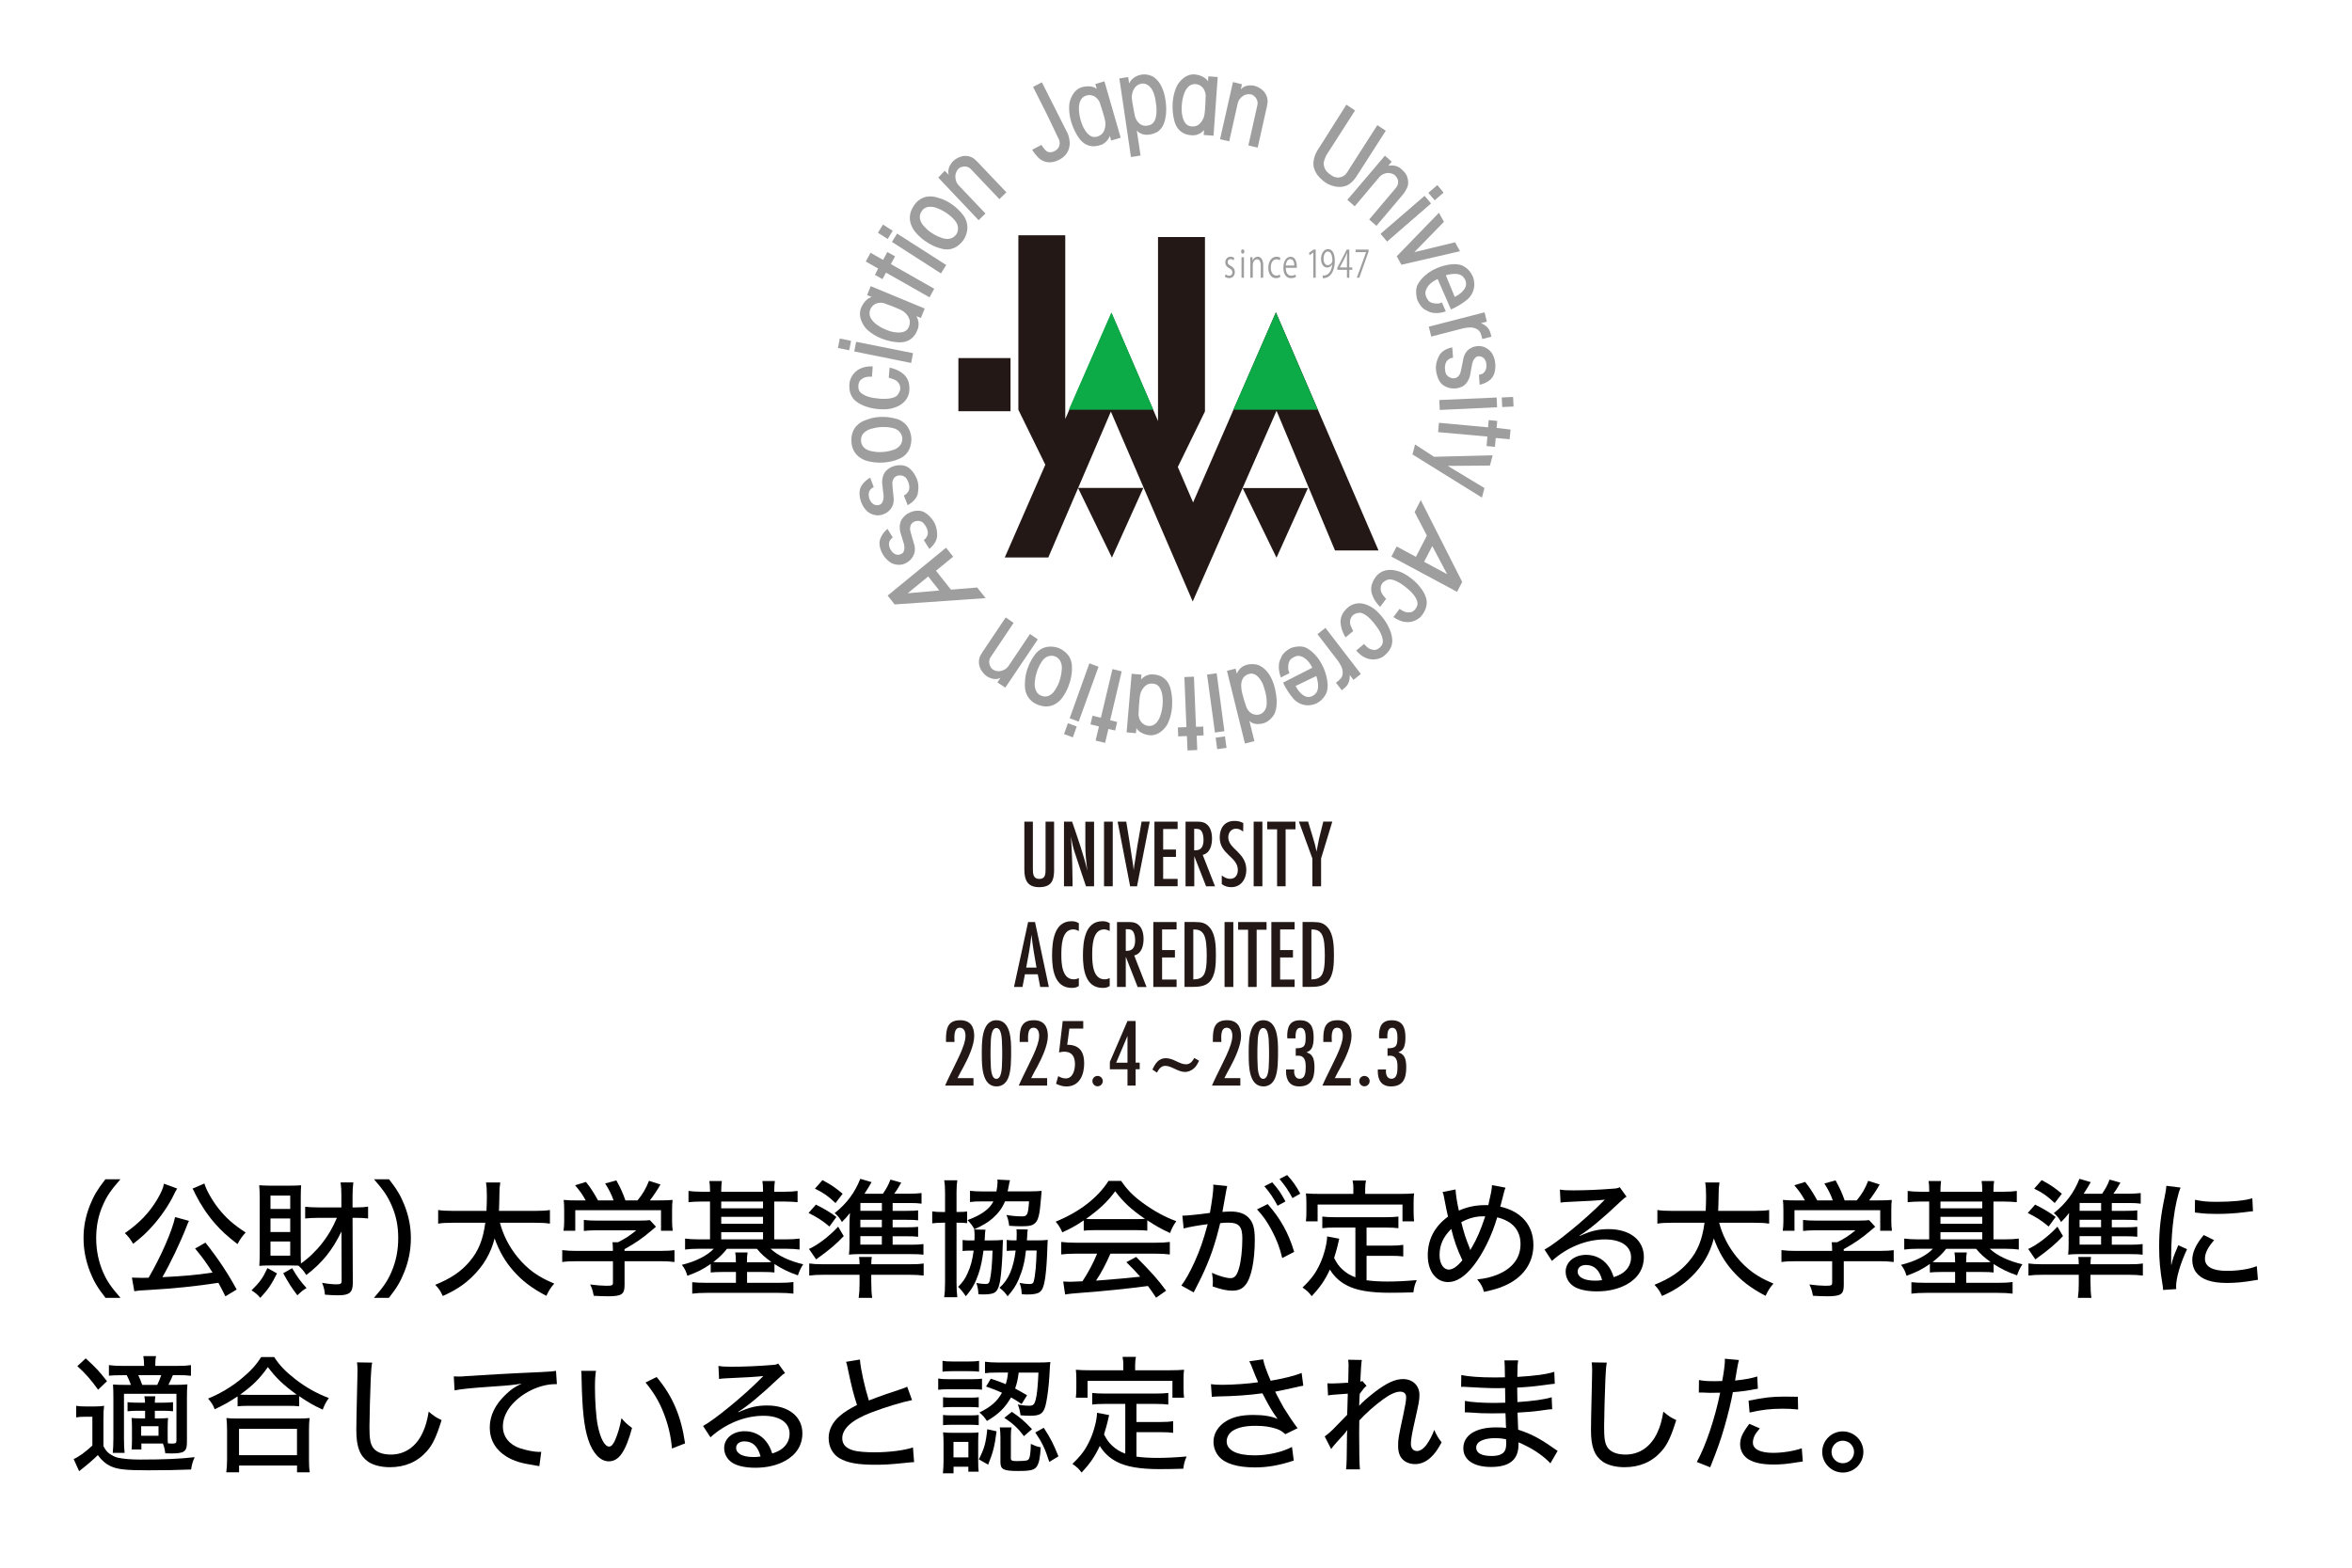 <?xml version="1.0" encoding="UTF-8"?>
<svg id="_レイヤー_1" data-name="レイヤー_1" xmlns="http://www.w3.org/2000/svg" width="480" height="320" version="1.1" viewBox="0 0 480 320">
  <!-- Generator: Adobe Illustrator 29.3.1, SVG Export Plug-In . SVG Version: 2.1.0 Build 151)  -->
  <defs>
    <style>
      .st0 {
        fill: #9e9e9f;
      }

      .st1 {
        fill: #231815;
      }

      .st2 {
        fill: #fff;
      }

      .st3 {
        fill: #0daa48;
      }
    </style>
  </defs>
  <rect class="st2" x="0" width="480" height="320"/>
  <g>
    <path d="M21.53,264.92c-1.66-2.13-2.34-3.3-3.15-5.3-.88-2.29-1.33-4.5-1.33-6.89s.42-4.45,1.3-6.71c.81-2,1.51-3.17,3.15-5.3h3.07c-1.98,2.26-2.76,3.43-3.56,5.25-.94,2.11-1.38,4.32-1.38,6.76s.47,4.78,1.4,6.94c.81,1.85,1.61,3.02,3.56,5.25h-3.07Z"/>
    <path d="M36.17,242.61c-.13.16-.13.18-.23.39-.03.03-.08.1-.16.26l-.34.68c-.96,2-2.63,4.45-4.34,6.34-1.22,1.38-2.13,2.21-3.93,3.61-.55-.94-.99-1.51-1.69-2.18,2.91-2,4.94-4.11,6.58-6.84.83-1.4,1.25-2.37,1.4-3.25l2.7.99ZM46,264.61c-.7-1.4-.94-1.87-1.43-2.76-4.55.7-9.07,1.17-14.17,1.46-2.03.1-2.21.13-2.99.26l-.49-2.78c.62.03,1.35.05,2.11.05.44,0,.52,0,1.3-.03,2.52-4.32,4.81-9.57,5.41-12.38l2.83.78c-.18.34-.26.52-.49,1.14-1.22,3.15-3.38,7.67-4.94,10.35,4.52-.23,6.73-.42,10.24-.94-1.25-1.98-1.9-2.89-3.56-4.91l2.11-1.2c2.55,3.2,4.65,6.37,6.37,9.57l-2.29,1.38ZM41.71,241.57c.39,1.38,1.59,3.46,2.91,5.15,1.51,1.9,3.04,3.25,5.51,4.86-.75.83-1.12,1.35-1.66,2.37-2.24-1.74-3.25-2.68-4.6-4.21-1.53-1.74-2.96-3.9-3.98-5.95-.26-.6-.44-.94-.6-1.17l2.42-1.04Z"/>
    <path d="M56.53,259.93c-1.12,2.24-1.82,3.3-3.41,4.99-.6-.7-.96-1.01-1.79-1.53,1.69-1.66,2.31-2.5,3.25-4.55l1.95,1.09ZM64.93,248.59c-.88,0-1.92.05-2.65.13v-2.39c.83.08,1.64.13,2.68.13h4.71v-2.42c0-1.25-.05-1.92-.16-2.68h2.6c-.1.81-.16,1.61-.16,2.68v2.42h.75c1.04,0,1.72-.05,2.42-.16v2.42c-.68-.08-1.35-.13-2.34-.13h-.83l.05,13.31c0,1.92-.68,2.5-2.99,2.5-.7,0-1.9-.05-2.7-.13-.08-.94-.18-1.38-.57-2.42,1.14.21,2.18.31,2.89.31.91,0,1.09-.13,1.09-.73l-.03-10.06c-1.87,3.85-3.9,6.37-7.18,8.89-.6-.94-.94-1.3-1.61-1.92-.62-.03-.96-.03-1.51-.03h-4.47c-.94,0-1.33.03-2,.08.05-.6.08-1.51.08-2.57v-11.44c0-.96-.03-1.53-.1-2.44.96.05,1.56.08,2.29.08h4.03c.94,0,1.64-.03,2.24-.08-.05.52-.08,1.43-.08,2.31v11.86c0,.91,0,1.07.03,1.79,1.51-1.01,3.2-2.65,4.39-4.21,1.2-1.53,2.08-3.07,2.96-5.1h-3.82ZM55.2,246.77h4.03v-2.73h-4.03v2.73ZM55.2,251.48h4.03v-2.76h-4.03v2.76ZM55.2,256.31h4.03v-2.89h-4.03v2.89ZM59.62,258.86c1.12,1.9,1.61,2.57,2.94,4.06-.73.44-.81.49-1.87,1.48-1.14-1.48-1.74-2.42-2.89-4.5l1.82-1.04Z"/>
    <path d="M76.31,264.92c1.95-2.24,2.76-3.41,3.56-5.25.94-2.16,1.4-4.42,1.4-6.94s-.44-4.65-1.38-6.76c-.81-1.82-1.59-2.99-3.56-5.25h3.07c1.66,2.13,2.34,3.3,3.15,5.3.88,2.26,1.3,4.37,1.3,6.71s-.42,4.6-1.33,6.89c-.81,2-1.48,3.17-3.15,5.3h-3.07Z"/>
    <path d="M102.03,249.58c.65,2.52,1.87,4.91,3.59,7.02,2.05,2.5,4.21,4.06,7.49,5.41-.75.86-1.01,1.27-1.61,2.5-2.96-1.56-4.91-3.02-6.79-5.17-1.64-1.87-2.83-3.95-3.77-6.55-.78,3.07-2.29,5.62-4.63,7.88-1.66,1.61-3.48,2.78-5.95,3.87-.49-1.07-.75-1.43-1.53-2.29,3.15-1.27,5.28-2.7,6.99-4.73,1.82-2.13,2.76-4.47,3.22-7.93h-6.5c-1.53,0-2.31.05-3.12.18v-2.78c.75.13,1.66.18,3.15.18h6.71c.05-1.27.08-1.92.08-2.94,0-1.25-.05-2.13-.18-2.86h2.91c-.13.91-.18,1.4-.18,2.94-.03,1.22-.03,1.87-.08,2.86h7.28c1.43,0,2.34-.05,3.12-.18v2.78c-.88-.13-1.72-.18-3.09-.18h-7.1Z"/>
    <path d="M127.46,262.34c0,1.87-.6,2.26-3.43,2.26-.62,0-1.95-.05-2.86-.1-.23-1.17-.36-1.56-.73-2.31,1.33.18,2.44.26,3.3.26,1.17,0,1.35-.08,1.35-.62v-4.39h-7.36c-1.3,0-2.24.05-2.99.16v-2.42c.81.1,1.79.16,2.96.16h7.38v-.29c0-.52-.03-1.01-.08-1.48h1.12c1.43-.7,2.47-1.4,3.74-2.44h-8.16c-.99,0-1.82.05-2.55.13v-2.24c.75.1,1.56.13,2.6.13h8.92c.96,0,1.48-.03,1.95-.1l1.25,1.35c-.36.34-.62.52-.7.6-2,1.72-3.51,2.76-5.72,3.98v.36h7.18c1.2,0,2.26-.05,3.02-.16v2.42c-.75-.1-1.74-.16-3.04-.16h-7.15v4.91ZM119.53,245.03c-.68-1.22-1.07-1.79-2.16-3.09l2.21-.68c.96,1.2,1.53,2.08,2.47,3.77h3.17c-.39-1.14-.94-2.24-1.72-3.46l2.29-.62c.99,1.82,1.3,2.55,1.85,4.08h2.47c1.12-1.4,1.66-2.31,2.34-4l2.34.75c-.68,1.2-1.51,2.42-2.16,3.25h1.51c1.66,0,2.16-.03,3.12-.1-.08.65-.1,1.2-.1,2.16v2.21c0,.68.05,1.3.13,1.92h-2.39v-4.19h-17.5v4.19h-2.39c.08-.57.13-1.2.13-1.92v-2.21c0-.96-.03-1.51-.1-2.16,1.12.1,1.46.1,3.04.1h1.46Z"/>
    <path d="M144.9,243c0-.81-.05-1.4-.13-1.92h2.55c-.08.55-.13,1.22-.13,1.92v.26h8.53v-.29c0-.75-.05-1.43-.13-1.9h2.55c-.08.57-.13,1.22-.13,1.9v.29h1.98c1.2,0,2.05-.05,2.78-.16v2.29c-.88-.08-1.74-.13-2.78-.13h-1.98v7.72h2.39c1.07,0,2-.05,2.78-.16v2.24c-.75-.1-1.61-.16-2.7-.16h-3.22c1.56,1.43,3.74,2.47,6.66,3.17-.47.7-.75,1.3-1.09,2.26-1.87-.65-3.2-1.3-4.78-2.31v1.72c-.7-.08-1.25-.1-2.34-.1h-3.25v2.21h6.63c1.27,0,2.03-.05,2.83-.16v2.37c-.86-.1-1.74-.16-2.99-.16h-14.64c-1.22,0-2.16.05-3.02.16v-2.34c.68.08,1.51.13,2.89.13h6.03v-2.21h-2.81c-1.07,0-1.61.03-2.34.1v-1.74c-1.48,1.04-2.65,1.64-4.76,2.42-.31-1.01-.52-1.43-1.12-2.24,2.81-.68,5.17-1.87,6.5-3.28h-3.15c-1.09,0-1.92.05-2.7.16v-2.24c.73.1,1.59.16,2.7.16h2.39v-7.72h-1.61c-1.07,0-1.9.05-2.78.13v-2.29c.73.1,1.59.16,2.78.16h1.61v-.26ZM148.36,254.91c-.78.99-1.56,1.77-2.78,2.7.68.05.96.05,1.79.05h2.81c0-.99-.03-1.43-.13-2h2.52c-.1.57-.13,1.01-.13,1.87v.13h3.25c.78,0,1.22,0,1.74-.05-1.33-.96-2.03-1.59-2.96-2.7h-6.11ZM155.72,246.64v-1.38h-8.53v1.38h8.53ZM155.72,249.79v-1.4h-8.53v1.4h8.53ZM155.72,252.98v-1.46h-8.53v1.46h8.53Z"/>
    <path d="M166.51,245.89c1.77.88,2.7,1.43,4.19,2.52l-1.43,1.95c-1.48-1.25-2.55-1.92-4.26-2.76l1.51-1.72ZM172.2,252.31c-1.66,1.74-2.83,2.73-5.64,4.76l-1.46-2.13c1.72-.75,4.19-2.63,5.95-4.55l1.14,1.92ZM177.82,262.01c0,1.2.05,2.05.18,2.91h-2.76c.13-.96.18-1.72.18-2.89v-1.82h-7.31c-1.3,0-2.13.05-2.96.16v-2.47c.75.1,1.48.16,2.68.16h7.59c0-.62-.03-1.09-.1-1.48h2.6c-.08.36-.1.83-.1,1.48h7.9c1.33,0,1.92-.03,2.78-.16v2.47c-.86-.1-1.66-.16-2.99-.16h-7.7v1.79ZM167.86,240.89c1.85.99,2.65,1.56,4.11,2.78l-1.46,1.9c-1.51-1.43-2.42-2.08-4.19-2.94l1.53-1.74ZM185,247.16c1.27,0,1.87-.03,2.37-.1v2.03c-.68-.08-1.22-.1-2.37-.1h-2.83v1.53h2.83c1.25,0,1.72-.03,2.37-.1v2.03c-.65-.08-1.25-.1-2.37-.1h-2.83v1.72h3.85c1.04,0,1.69-.03,2.44-.13v2.18c-.65-.1-1.4-.13-2.57-.13h-10.5c-.81,0-1.51.03-2.13.1.08-.78.1-1.22.1-2.26v-3.77q0-1.2.1-2.47-.68.91-1.64,1.85c-.47-.86-.83-1.27-1.48-1.82,2.44-1.92,4.13-4.19,5.23-7l2.31.68q-.73,1.27-1.46,2.37h3.77c.75-1.12,1.14-1.82,1.53-2.89l2.21.62c-.83,1.4-.91,1.56-1.43,2.26h3.02c.91,0,1.82-.05,2.55-.13v2.16c-.65-.1-1.38-.13-2.29-.13h-3.61v1.61h2.83ZM179.98,247.16v-1.61h-4.39v1.61h4.39ZM175.58,250.51h4.39v-1.53h-4.39v1.53ZM175.58,254.05h4.39v-1.72h-4.39v1.72Z"/>
    <path d="M192.87,243.44c0-1.07-.05-1.77-.18-2.52h2.68c-.1.68-.16,1.27-.16,2.44v4.03h.29c.96,0,1.4-.03,1.87-.1v2.39c-.57-.08-.99-.1-1.85-.1h-.31v12.17c0,1.33.05,2.11.16,3.04h-2.68c.13-.86.18-1.77.18-3.09v-12.12h-.36c-.99,0-1.61.05-2.26.13v-2.44c.65.1,1.17.13,2.26.13h.36v-3.95ZM202.41,253.19c1.07,0,1.61-.03,2.29-.1-.05.52-.05.81-.08,1.56-.03,2.05-.26,5.23-.49,6.66-.31,1.72-.7,2.42-1.48,2.68-.42.16-1.2.23-1.98.23-.23,0-.47,0-.99-.03-.05-.94-.13-1.43-.42-2.31.68.13,1.27.21,1.87.21.55,0,.73-.16.86-.7.31-1.33.49-3.35.57-6.11h-1.85c-.29,2.16-.57,3.43-1.04,4.81-.65,1.87-1.27,2.99-2.57,4.5-.65-.96-.83-1.17-1.56-1.92.91-.91,1.43-1.64,1.92-2.76.65-1.4.99-2.73,1.25-4.63h-.88c-.7,0-.96.03-1.38.08v-2.26c.44.08.7.1,1.53.1h.88c.03-.31.03-.68.03-1.25,0-.36-.03-.62-.08-.99l2.31.05c-.08.39-.1.7-.13,1.51,0,.16-.03.29-.05.68h1.46ZM210.32,243.18c.94,0,1.59-.03,2.26-.1q-.05.52-.16,1.82c-.23,2.91-.49,4.03-1.09,4.68-.55.57-1.2.73-2.91.73-.83,0-1.33-.03-2.47-.1-.1-.91-.23-1.4-.55-2.21.94.18,2.16.29,3.15.29,1.12,0,1.27-.34,1.46-3.07h-4.91c-.52,1.3-1.3,2.37-2.52,3.46-.94.83-2.05,1.48-3.72,2.24-.39-.73-.86-1.33-1.4-1.87,2.86-1.07,4.47-2.24,5.28-3.82h-2.26c-1.17,0-1.87.03-2.52.13v-2.29c.68.08,1.56.13,2.63.13h2.76c.16-.81.23-1.38.23-1.9,0-.16,0-.26-.05-.52l2.6.13c-.1.29-.13.47-.29,1.3,0,.05-.03.23-.1.49-.03.1-.05.29-.1.49h4.71ZM211.57,253.19c1.01,0,1.56-.03,2.26-.1-.05.6-.05.75-.08,1.61-.16,4.89-.52,7.64-1.12,8.55-.36.55-.68.73-1.51.88-.34.08-.81.1-1.43.1-.26,0-.55,0-1.17-.05-.05-.99-.13-1.43-.44-2.31.83.16,1.43.23,2,.23s.78-.13.88-.52c.34-1.27.52-3.38.6-6.32h-2.18c-.23,2.24-.68,3.98-1.48,5.88-.57,1.3-1.14,2.18-2.26,3.46-.52-.75-.94-1.17-1.66-1.74,1.82-1.59,2.83-3.9,3.3-7.59h-.36c-.73,0-1.01.03-1.46.08v-2.26c.42.08.78.1,1.64.1h.36c.03-.6.03-.7.03-1.22,0-.47,0-.7-.05-1.04l2.31.03c-.08.42-.08.55-.13,1.53-.03.16-.03.34-.05.7h2Z"/>
    <path d="M221.16,249.11c-1.53,1.04-2.63,1.66-4.37,2.44-.36-.88-.78-1.53-1.35-2.18,4.84-1.98,8.53-4.81,10.79-8.32h2.57c1.3,1.87,2.39,2.99,4.37,4.45,2.26,1.66,4.52,2.91,6.89,3.77-.6.83-.99,1.61-1.27,2.42-1.69-.78-2.81-1.38-4.65-2.6v2.11c-.68-.08-1.33-.1-2.29-.1h-8.55c-.73,0-1.51.03-2.13.1v-2.08ZM219.6,255.9c-1.33,0-2.18.05-3.02.16v-2.55c.83.1,1.77.16,3.02.16h16.12c1.3,0,2.21-.05,3.02-.16v2.55c-.86-.1-1.72-.16-3.02-.16h-9.1c-.99,2.24-1.82,3.8-2.94,5.51q6.08-.47,9.02-.81c-1.09-1.22-1.61-1.77-2.83-2.96l2-1.07c3.02,3.02,4.5,4.68,6.11,6.89l-2.05,1.43c-.83-1.27-1.14-1.69-1.66-2.39-4.32.57-9.26,1.07-13.13,1.35-2.11.16-3.12.26-3.77.39l-.39-2.65c.57.03,1.09.05,1.46.05.21,0,.6-.03,1.2-.05q.23,0,1.27-.05c1.27-1.95,2.16-3.64,2.99-5.64h-4.29ZM231.85,248.85c.75,0,1.27-.03,1.82-.05-2.78-1.9-4.42-3.41-6.08-5.64-1.53,2.11-3.25,3.72-5.95,5.64.57.05.91.05,1.69.05h8.53Z"/>
    <path d="M241.28,248.15c.94,0,3.43-.26,5.64-.57.44-2.44.7-4.47.7-5.33,0-.1,0-.26-.03-.44l2.86.29c-.08.34-.13.52-.18.83l-.62,3.46c-.1.57-.1.65-.18.99.7-.05,1.12-.08,1.69-.08,1.66,0,2.86.42,3.67,1.27.91.94,1.25,2.16,1.25,4.45,0,4.29-.7,7.8-1.9,9.26-.7.86-1.46,1.17-2.76,1.17-1.07,0-2.21-.26-3.95-.86.05-.44.05-.78.05-.99,0-.49-.03-.91-.18-1.79,1.4.65,2.91,1.09,3.8,1.09.83,0,1.3-.57,1.72-2.03.42-1.38.68-3.85.68-6.08,0-2.44-.7-3.22-2.86-3.22-.55,0-.99.03-1.66.1-1.04,4.32-2.05,7.23-3.69,10.71-.18.42-.78,1.56-1.72,3.43l-2.52-1.4c.78-.99,1.82-2.86,2.7-4.81,1.14-2.55,1.74-4.29,2.68-7.72-2.03.26-3.9.6-4.91.88l-.26-2.6ZM258.71,245.78c2.63,2.99,4.24,5.88,5.41,9.75l-2.44,1.27c-.49-2.08-1.12-3.74-2.13-5.64-.99-1.85-1.79-2.99-3.02-4.29l2.18-1.09ZM259.64,241.34c1.22,1.38,1.79,2.21,2.7,3.9l-1.61.88c-.86-1.61-1.59-2.7-2.7-3.98l1.61-.81ZM262.68,239.85c1.25,1.38,1.79,2.16,2.68,3.8l-1.59.91c-.81-1.51-1.53-2.6-2.65-3.9l1.56-.81Z"/>
    <path d="M276.62,250.57h-4.13c-1.17,0-1.85.03-2.63.13v-2.37c.68.08,1.46.13,2.63.13h10.27c1.17,0,1.95-.05,2.63-.13v2.37c-.68-.08-1.43-.13-2.63-.13h-3.87v3.69h4.97c1.14,0,1.85-.05,2.52-.16v2.37c-.78-.1-1.43-.13-2.52-.13h-4.97v4.99c1.09.16,2.63.26,4.21.26,1.79,0,3.59-.08,6.03-.29-.39.88-.55,1.46-.68,2.5-1.9.05-3.07.08-4.89.08-3.98,0-6.81-.49-8.74-1.53-1.48-.78-2.57-1.82-3.41-3.2-1.04,2.21-1.95,3.54-3.72,5.43-.6-.81-.88-1.07-1.87-1.77,1.79-1.72,2.7-2.94,3.59-4.89.81-1.74,1.43-4.19,1.43-5.54l2.47.47q-.1.42-.34,1.48c-.1.39-.39,1.51-.7,2.47.65,1.2.94,1.61,1.66,2.29.78.73,1.53,1.2,2.68,1.64v-10.17ZM276.2,242.61c0-.62-.03-1.01-.16-1.64h2.73c-.1.57-.16.99-.16,1.64v1.09h7.2c1.01,0,1.85-.03,2.78-.1-.08.57-.1,1.14-.1,1.85v1.87c0,.78.03,1.38.1,1.98h-2.37v-3.43h-17.32v3.43h-2.39c.08-.65.1-1.12.1-1.98v-1.87c0-.65-.03-1.33-.1-1.85.96.08,1.77.1,2.76.1h6.92v-1.09Z"/>
    <path d="M297.05,242.79c.03.96.34,2.89.68,4.32,1.79-.78,3.43-1.12,5.46-1.12h.55c.52-2.24.73-3.3.75-4.08l2.76.52c-.13.26-.29.78-.47,1.56-.34,1.38-.55,2.13-.6,2.31,4.29.96,6.76,3.82,6.76,7.83,0,3.72-2.16,6.76-6.01,8.37-1.2.52-2.13.78-4.08,1.2-.31-1.09-.52-1.48-1.38-2.55,1.61-.16,2.73-.42,4.11-.96,3.09-1.27,4.73-3.41,4.73-6.24s-1.64-4.71-4.76-5.46c-1.07,3.69-2.89,7.41-4.84,9.88-1.74,2.21-3.48,3.33-5.17,3.33-2.47,0-4.16-2.21-4.16-5.46s1.4-5.9,4.13-7.9c-.16-.62-.47-2.18-.86-4.19-.05-.34-.1-.49-.26-.83l2.65-.52ZM293.78,256.13c0,1.79.78,3.02,1.9,3.02.81,0,1.74-.65,2.76-1.9-1.09-2.34-1.74-4.19-2.26-6.4-1.64,1.61-2.39,3.28-2.39,5.28ZM299.86,254.57c.13.36.16.44.21.62.08-.21.16-.36.31-.57,1.01-1.72,1.77-3.46,2.73-6.34h-.57c-1.4,0-2.91.42-4.32,1.2.57,2.24.88,3.22,1.64,5.1Z"/>
    <path d="M318.35,242.82c.86.13,1.33.16,2.76.16,2.37,0,5.43-.13,7.98-.34.83-.05,1.09-.1,1.46-.31l1.4,1.95c-.39.21-.55.34-1.33,1.07-3.61,3.43-6.45,5.77-8.24,6.84l.05.08c2.21-1.01,3.77-1.38,5.85-1.38,4.37,0,7.2,2.24,7.2,5.69,0,2.39-1.22,4.34-3.48,5.59-1.69.94-3.77,1.43-6.11,1.43-2.08,0-3.82-.39-4.81-1.09-.99-.68-1.56-1.77-1.56-2.94,0-1.98,1.79-3.43,4.19-3.43,1.79,0,3.38.78,4.42,2.16.52.68.81,1.25,1.2,2.39.88-.29,1.4-.55,1.95-.94,1.01-.75,1.59-1.85,1.59-3.09,0-2.29-2.03-3.67-5.33-3.67-3.82,0-7.75,1.61-10.82,4.39l-1.51-2.31c2.34-1.25,8.45-6.27,11.83-9.72.08-.08.36-.36.44-.44l-.03-.03c-.94.13-3.72.31-7.67.47-.57.03-.78.05-1.3.13l-.13-2.65ZM323.71,258.21c-1.07,0-1.74.52-1.74,1.35,0,1.14,1.33,1.85,3.51,1.85.52,0,.68,0,1.48-.1-.52-2.05-1.61-3.09-3.25-3.09Z"/>
    <path d="M350.85,249.58c.65,2.52,1.87,4.91,3.59,7.02,2.05,2.5,4.21,4.06,7.49,5.41-.75.86-1.01,1.27-1.61,2.5-2.96-1.56-4.91-3.02-6.79-5.17-1.64-1.87-2.83-3.95-3.77-6.55-.78,3.07-2.29,5.62-4.63,7.88-1.66,1.61-3.48,2.78-5.95,3.87-.49-1.07-.75-1.43-1.53-2.29,3.15-1.27,5.28-2.7,6.99-4.73,1.82-2.13,2.76-4.47,3.22-7.93h-6.5c-1.53,0-2.31.05-3.12.18v-2.78c.75.13,1.66.18,3.15.18h6.71c.05-1.27.08-1.92.08-2.94,0-1.25-.05-2.13-.18-2.86h2.91c-.13.91-.18,1.4-.18,2.94-.03,1.22-.03,1.87-.08,2.86h7.28c1.43,0,2.34-.05,3.12-.18v2.78c-.88-.13-1.72-.18-3.09-.18h-7.1Z"/>
    <path d="M376.28,262.34c0,1.87-.6,2.26-3.43,2.26-.62,0-1.95-.05-2.86-.1-.23-1.17-.36-1.56-.73-2.31,1.33.18,2.44.26,3.3.26,1.17,0,1.35-.08,1.35-.62v-4.39h-7.36c-1.3,0-2.24.05-2.99.16v-2.42c.81.1,1.79.16,2.96.16h7.38v-.29c0-.52-.03-1.01-.08-1.48h1.12c1.43-.7,2.47-1.4,3.74-2.44h-8.16c-.99,0-1.82.05-2.55.13v-2.24c.75.1,1.56.13,2.6.13h8.92c.96,0,1.48-.03,1.95-.1l1.25,1.35c-.36.34-.62.52-.7.6-2,1.72-3.51,2.76-5.72,3.98v.36h7.18c1.2,0,2.26-.05,3.02-.16v2.42c-.75-.1-1.74-.16-3.04-.16h-7.15v4.91ZM368.35,245.03c-.68-1.22-1.07-1.79-2.16-3.09l2.21-.68c.96,1.2,1.53,2.08,2.47,3.77h3.17c-.39-1.14-.94-2.24-1.72-3.46l2.29-.62c.99,1.82,1.3,2.55,1.85,4.08h2.47c1.12-1.4,1.66-2.31,2.34-4l2.34.75c-.68,1.2-1.51,2.42-2.16,3.25h1.51c1.66,0,2.16-.03,3.12-.1-.08.65-.1,1.2-.1,2.16v2.21c0,.68.05,1.3.13,1.92h-2.39v-4.19h-17.5v4.19h-2.39c.08-.57.13-1.2.13-1.92v-2.21c0-.96-.03-1.51-.1-2.16,1.12.1,1.46.1,3.04.1h1.46Z"/>
    <path d="M393.72,243c0-.81-.05-1.4-.13-1.92h2.55c-.08.55-.13,1.22-.13,1.92v.26h8.53v-.29c0-.75-.05-1.43-.13-1.9h2.55c-.08.57-.13,1.22-.13,1.9v.29h1.98c1.2,0,2.05-.05,2.78-.16v2.29c-.88-.08-1.74-.13-2.78-.13h-1.98v7.72h2.39c1.07,0,2-.05,2.78-.16v2.24c-.75-.1-1.61-.16-2.71-.16h-3.22c1.56,1.43,3.74,2.47,6.66,3.17-.47.7-.75,1.3-1.09,2.26-1.87-.65-3.2-1.3-4.78-2.31v1.72c-.7-.08-1.25-.1-2.34-.1h-3.25v2.21h6.63c1.27,0,2.03-.05,2.83-.16v2.37c-.86-.1-1.74-.16-2.99-.16h-14.64c-1.22,0-2.16.05-3.02.16v-2.34c.68.08,1.51.13,2.89.13h6.03v-2.21h-2.81c-1.07,0-1.61.03-2.34.1v-1.74c-1.48,1.04-2.65,1.64-4.76,2.42-.31-1.01-.52-1.43-1.12-2.24,2.81-.68,5.17-1.87,6.5-3.28h-3.15c-1.09,0-1.92.05-2.7.16v-2.24c.73.1,1.59.16,2.7.16h2.39v-7.72h-1.61c-1.07,0-1.9.05-2.78.13v-2.29c.73.1,1.59.16,2.78.16h1.61v-.26ZM397.18,254.91c-.78.99-1.56,1.77-2.78,2.7.68.05.96.05,1.79.05h2.81c0-.99-.03-1.43-.13-2h2.52c-.1.57-.13,1.01-.13,1.87v.13h3.25c.78,0,1.22,0,1.74-.05-1.33-.96-2.03-1.59-2.96-2.7h-6.11ZM404.54,246.64v-1.38h-8.53v1.38h8.53ZM404.54,249.79v-1.4h-8.53v1.4h8.53ZM404.54,252.98v-1.46h-8.53v1.46h8.53Z"/>
    <path d="M415.33,245.89c1.77.88,2.7,1.43,4.19,2.52l-1.43,1.95c-1.48-1.25-2.55-1.92-4.26-2.76l1.51-1.72ZM421.02,252.31c-1.66,1.74-2.83,2.73-5.64,4.76l-1.46-2.13c1.72-.75,4.19-2.63,5.96-4.55l1.14,1.92ZM426.64,262.01c0,1.2.05,2.05.18,2.91h-2.76c.13-.96.18-1.72.18-2.89v-1.82h-7.31c-1.3,0-2.13.05-2.96.16v-2.47c.75.1,1.48.16,2.68.16h7.59c0-.62-.03-1.09-.1-1.48h2.6c-.08.36-.1.83-.1,1.48h7.9c1.33,0,1.92-.03,2.78-.16v2.47c-.86-.1-1.66-.16-2.99-.16h-7.7v1.79ZM416.68,240.89c1.85.99,2.65,1.56,4.11,2.78l-1.46,1.9c-1.51-1.43-2.42-2.08-4.19-2.94l1.53-1.74ZM433.81,247.16c1.27,0,1.87-.03,2.37-.1v2.03c-.68-.08-1.22-.1-2.37-.1h-2.83v1.53h2.83c1.25,0,1.72-.03,2.37-.1v2.03c-.65-.08-1.25-.1-2.37-.1h-2.83v1.72h3.85c1.04,0,1.69-.03,2.44-.13v2.18c-.65-.1-1.4-.13-2.57-.13h-10.5c-.81,0-1.51.03-2.13.1.08-.78.1-1.22.1-2.26v-3.77q0-1.2.1-2.47-.68.91-1.64,1.85c-.47-.86-.83-1.27-1.48-1.82,2.44-1.92,4.13-4.19,5.23-7l2.31.68q-.73,1.27-1.46,2.37h3.77c.75-1.12,1.14-1.82,1.53-2.89l2.21.62c-.83,1.4-.91,1.56-1.43,2.26h3.02c.91,0,1.82-.05,2.55-.13v2.16c-.65-.1-1.38-.13-2.29-.13h-3.61v1.61h2.83ZM428.8,247.16v-1.61h-4.39v1.61h4.39ZM424.4,250.51h4.39v-1.53h-4.39v1.53ZM424.4,254.05h4.39v-1.72h-4.39v1.72Z"/>
    <path d="M445.02,242.4c-.55,1.33-1.12,3.82-1.43,6.34-.29,2.08-.47,4.84-.49,7.1v2.34h.05c.23-1.14.39-1.64,1.4-4l1.79.81c-1.33,2.78-2.24,5.88-2.24,7.57,0,.1,0,.31.03.57l-2.68.18c-.03-.44-.05-.6-.13-1.14-.49-3.02-.68-4.94-.68-7.67,0-3.46.31-6.27,1.12-10.14.26-1.35.31-1.64.36-2.31l2.89.36ZM451.86,253.14c-1.3,1.51-1.87,2.65-1.87,3.8,0,1.61,1.53,2.47,4.47,2.47,2.31,0,4.55-.34,6.11-.96l.23,2.78c-.34.05-.42.05-.99.16-1.98.34-3.61.49-5.36.49-3.12,0-5.15-.7-6.24-2.13-.52-.65-.81-1.61-.81-2.55,0-1.56.75-3.2,2.34-5.1l2.11,1.04ZM447.96,244.9c1.38.31,2.44.42,4.42.42,3.2,0,5.8-.26,7.28-.73l.13,2.65c-.18,0-.34.03-1.82.21-1.61.21-3.61.34-5.51.34-1.48,0-2.65-.05-3.8-.21-.36-.03-.44-.05-.73-.08l.03-2.6Z"/>
    <path d="M15.55,286.96c.65.1,1.04.13,2.05.13h1.66c.78,0,1.35-.03,1.98-.13-.1.81-.13,1.46-.13,2.81v5.41c.39.75.68,1.12,1.17,1.51.62.44,1.25.75,1.85.88,1.14.23,2.63.36,4.52.36,4.97,0,8.32-.16,11.08-.49-.47,1.09-.52,1.3-.73,2.52-2.76.1-5.3.16-8.68.16-4.71,0-6.32-.18-7.8-.86-.99-.47-1.77-1.17-2.55-2.24-1.07,1.04-1.85,1.72-3.82,3.28l-1.12-2.47c1.07-.47,2.39-1.43,3.82-2.76v-5.88h-1.48c-.78,0-1.2.03-1.82.13v-2.37ZM17.5,277.28c1.87,1.69,2.81,2.68,4.34,4.65l-1.82,1.74c-1.51-2.11-2.57-3.3-4.24-4.81l1.72-1.59ZM29.59,287.97h-1.38c-.91,0-1.43.03-2.18.1v-1.85c.68.08,1.25.1,2.18.1h1.38v-.16c0-.23-.05-.75-.13-1.14h2.24c-.05.39-.1.88-.1,1.14v.16h1.53c.91,0,1.53-.03,2.18-.1v1.85c-.73-.08-1.27-.1-2.18-.1h-1.53v1.56h.83c.88,0,1.35-.03,1.87-.08-.05.55-.08,1.01-.08,1.82v1.87c0,.88,0,1.22.05,1.48.47.03.7.05.75.05.83,0,.99-.1.99-.6v-9.57h-10.71v9.1c0,1.25.05,2.44.13,2.96h-2.42c.08-.7.13-1.82.13-2.96v-8.29c0-1.33-.03-1.9-.08-2.7.78.05,1.35.08,2.81.08h.86c-.31-.83-.52-1.3-.86-1.98h-.94c-1.3,0-1.98.03-2.7.1v-2.16c.75.1,1.53.16,2.73.16h4.45c-.03-.99-.05-1.35-.16-2h2.6c-.13.62-.16.94-.16,2h4.6c1.22,0,1.98-.05,2.68-.16v2.18c-.78-.1-1.46-.13-2.57-.13h-1.12c-.26.65-.42.96-.91,1.98h1.25c1.22,0,1.82-.03,2.63-.1-.08.78-.1,1.46-.1,2.81v9c0,1.9-.55,2.29-3.22,2.29-.16,0-.23,0-1.2-.03-.13-.96-.21-1.25-.49-2h-4.39v1.22h-2c.05-.57.08-1.07.08-1.77v-2.89c0-.78-.03-1.14-.08-1.77.49.05.91.08,1.9.08h.86v-1.56ZM32.09,282.69c.31-.65.55-1.22.81-1.98h-4.68c.29.62.47,1.04.81,1.98h3.07ZM28.81,293.07h3.54v-1.95h-3.54v1.95Z"/>
    <path d="M48.49,285.03c-1.82,1.2-2.83,1.77-4.68,2.63-.29-.81-.62-1.35-1.35-2.18,2.44-.99,4.76-2.37,6.81-4.06,1.82-1.51,2.96-2.73,4.03-4.42h2.65c1.12,1.72,2.26,2.91,4.32,4.52,2.13,1.66,4.32,2.89,6.84,3.85-.6.83-.88,1.4-1.25,2.37-1.9-.88-2.94-1.48-4.81-2.76v2.08c-.62-.08-1.33-.1-2.29-.1h-8.14c-.75,0-1.48.03-2.13.1v-2.03ZM46.18,300.53c.1-.78.16-1.56.16-2.63v-5.95c0-1.01-.05-1.74-.13-2.5.55.08,1.17.1,2.16.1h12.64c.99,0,1.61-.03,2.18-.1-.1.73-.13,1.43-.13,2.5v5.95c0,1.12.03,1.82.16,2.63h-2.6v-1.38h-11.83v1.38h-2.6ZM48.78,297.04h11.83v-5.38h-11.83v5.38ZM58.76,284.72c.81,0,1.25-.03,1.79-.05-2.7-1.95-4.21-3.38-5.88-5.62-1.72,2.42-3.12,3.8-5.67,5.62.55.03.96.05,1.66.05h8.09Z"/>
    <path d="M75.95,278.14c-.13.73-.21,1.46-.29,3.35-.1,2.24-.26,7.98-.26,9.75,0,2.42.16,3.38.7,4.21.62.94,1.92,1.46,3.67,1.46,2.86,0,5.17-1.61,6.5-4.5.6-1.3.91-2.42,1.22-4.26,1.14.96,1.56,1.22,2.63,1.72-1.04,3.35-1.79,4.97-2.99,6.34-1.92,2.18-4.45,3.28-7.57,3.28-1.79,0-3.41-.42-4.45-1.14-1.69-1.2-2.39-3.04-2.39-6.4,0-1.51.03-2.91.21-10.53.03-.81.03-1.3.03-1.77,0-.62-.03-.96-.1-1.56l3.09.05Z"/>
    <path d="M92.61,280.95q.49.03.91.03c.55,0,.83,0,1.59-.08,3.04-.21,9.23-.57,15.34-.83,1.79-.08,2.57-.16,3.02-.26l.18,2.73h-.44c-1.46,0-3.28.47-4.86,1.25-3.54,1.77-5.72,4.58-5.72,7.38,0,2.08,1.3,3.72,3.54,4.47,1.2.39,2.91.73,3.82.73.1,0,.26,0,.47-.03l-.39,2.94c-.34-.05-.44-.08-.86-.16-2.83-.42-4.34-.88-5.88-1.82-2.18-1.33-3.38-3.41-3.38-5.9s1.14-4.78,3.41-6.89c1.04-.96,1.64-1.38,3.12-2.08-1.82.29-2.86.39-5.62.57-4.52.31-6.73.52-8.09.81l-.16-2.86Z"/>
    <path d="M121.63,279.83c-.16.94-.21,1.92-.21,3.46,0,2.65.23,5.93.55,7.57.52,2.7,1.43,4.42,2.34,4.42.42,0,.81-.42,1.17-1.2.6-1.38,1.04-2.83,1.35-4.6.75.88,1.09,1.2,2.16,2-1.33,4.86-2.68,6.81-4.76,6.81-1.72,0-3.28-1.66-4.19-4.45-.86-2.65-1.22-6.11-1.35-12.43,0-.88-.03-1.04-.08-1.59h3.02ZM134.01,281.08c3.28,3.93,4.99,7.96,5.8,13.55l-2.68,1.04c-.18-2.39-.78-4.99-1.72-7.31-.88-2.29-2.11-4.29-3.67-6.16l2.26-1.12Z"/>
    <path d="M146.62,278.82c.86.13,1.33.16,2.76.16,2.37,0,5.43-.13,7.98-.34.83-.05,1.09-.1,1.46-.31l1.4,1.95c-.39.21-.55.34-1.33,1.07-3.61,3.43-6.45,5.77-8.24,6.84l.05.08c2.21-1.01,3.77-1.38,5.85-1.38,4.37,0,7.2,2.24,7.2,5.69,0,2.39-1.22,4.34-3.48,5.59-1.69.94-3.77,1.43-6.11,1.43-2.08,0-3.82-.39-4.81-1.09-.99-.68-1.56-1.77-1.56-2.94,0-1.98,1.79-3.43,4.19-3.43,1.79,0,3.38.78,4.42,2.16.52.68.81,1.25,1.2,2.39.88-.29,1.4-.55,1.95-.94,1.01-.75,1.59-1.85,1.59-3.09,0-2.29-2.03-3.67-5.33-3.67-3.82,0-7.75,1.61-10.82,4.39l-1.51-2.31c2.34-1.25,8.45-6.27,11.83-9.72.08-.08.36-.36.44-.44l-.03-.03c-.94.13-3.72.31-7.67.47-.57.03-.78.05-1.3.13l-.13-2.65ZM151.97,294.21c-1.07,0-1.74.52-1.74,1.35,0,1.14,1.33,1.85,3.51,1.85.52,0,.68,0,1.48-.1-.52-2.05-1.61-3.09-3.25-3.09Z"/>
    <path d="M175.5,277.52c.1,1.77.99,5.72,1.82,8.35,1.25-.49,2.05-.78,3.38-1.25l3.48-1.17c.44-.16.6-.21.96-.39l.99,2.73c-2.11.42-5.49,1.46-8.29,2.52-3.98,1.53-5.95,3.28-5.95,5.28,0,1.27.81,2.11,2.44,2.52.83.21,2.44.34,4.11.34,3.02,0,6.08-.39,7.88-.99l.23,2.99c-.55.03-.62.03-2.03.18-2.76.29-4.11.36-5.95.36-3.48,0-5.64-.39-7.25-1.33-1.4-.83-2.21-2.34-2.21-4.16,0-1.64.83-3.28,2.31-4.5,1.01-.86,1.82-1.35,3.48-2.21-.7-2.11-1.09-3.67-1.82-7.12-.26-1.27-.26-1.3-.42-1.69l2.83-.47Z"/>
    <path d="M191.47,281.39c.57.1,1.09.13,2.08.13h4.78c1.09,0,1.51-.03,2.08-.1v2.24c-.6-.05-.99-.08-1.92-.08h-4.94c-.91,0-1.43.03-2.08.1v-2.29ZM192.35,277.78c.62.1,1.04.13,2,.13h3.46c.96,0,1.35-.03,2-.13v2.21c-.62-.08-1.17-.1-2-.1h-3.46c-.86,0-1.4.03-2,.1v-2.21ZM192.43,300.74c.08-.83.13-1.69.13-2.52v-3.77c0-.83-.03-1.38-.1-2.08.62.08,1.12.1,2.08.1h3.35c.94,0,1.4-.03,1.82-.08-.05.44-.08.99-.08,1.95v3.98c0,.96.03,1.53.1,2.08h-2.11v-1.01h-3.02v1.35h-2.18ZM192.46,285.21c.47.05.83.08,1.69.08h3.95c.86,0,1.22-.03,1.64-.08v2.08c-.55-.05-.88-.08-1.64-.08h-3.95c-.81,0-1.22.03-1.69.08v-2.08ZM192.46,288.83c.49.05.86.08,1.69.08h3.93c.86,0,1.22-.03,1.66-.08v2.08c-.47-.05-.91-.08-1.69-.08h-3.93c-.78,0-1.12.03-1.66.08v-2.08ZM194.59,297.49h3.04v-3.17h-3.04v3.17ZM203.38,292.16c-.39,3.02-.7,4.29-1.72,6.81l-1.9-1.09c1.09-2.11,1.46-3.38,1.72-6.14l1.9.42ZM202.21,281.42c1.48.49,1.98.68,3.04,1.12.26-.81.36-1.3.47-2.37h-2c-1.33,0-2,.03-2.7.13v-2.34c.68.1,1.64.16,2.76.16h8.11c1.09,0,1.82-.03,2.47-.1q-.08.39-.18,2.55c-.1,1.95-.39,4.47-.68,5.77-.44,2.16-1.07,2.65-3.25,2.65-.68,0-1.4-.03-1.98-.1-.13-.94-.21-1.3-.55-2.21.7.16,1.48.26,2.26.26.86,0,1.12-.21,1.38-1.22.29-1.07.44-2.78.57-5.54h-4.03c-.21,1.51-.34,2.11-.73,3.25.73.39,1.2.65,2.44,1.38l-1.12,1.79c-1.07-.73-1.43-.96-2.16-1.35-1.22,2.11-2.5,3.38-4.91,4.81-.49-.75-.86-1.17-1.53-1.74,2.37-1.17,3.59-2.24,4.6-4.03-1.07-.47-1.69-.73-3.25-1.27l.96-1.59ZM206.29,297.54c0,.6.18.7,1.27.7.62,0,1.56-.05,1.82-.1.57-.1.73-.36.86-1.33.08-.57.13-1.25.13-2.08.78.36,1.22.55,2.03.7-.13,2.08-.34,3.15-.75,3.82-.47.81-1.3,1.01-3.87,1.01-2.99,0-3.61-.31-3.61-1.82v-5.07c0-.73-.05-1.33-.13-2h2.39c-.1.52-.13.94-.13,1.79v4.37ZM206.5,288.18c1.87,1.3,2.55,1.9,4.11,3.54l-1.64,1.43c-1.25-1.66-2.18-2.52-4-3.74l1.53-1.22ZM213.02,291.45c1.38,2.13,1.98,3.3,2.99,5.82l-1.87,1.14c-.88-2.76-1.48-3.98-2.86-6.01l1.74-.96Z"/>
    <path d="M229.66,286.57h-4.13c-1.17,0-1.85.03-2.63.13v-2.37c.68.08,1.46.13,2.63.13h10.27c1.17,0,1.95-.05,2.63-.13v2.37c-.68-.08-1.43-.13-2.63-.13h-3.87v3.69h4.97c1.14,0,1.85-.05,2.52-.16v2.37c-.78-.1-1.43-.13-2.52-.13h-4.97v4.99c1.09.16,2.63.26,4.21.26,1.79,0,3.59-.08,6.03-.29-.39.88-.55,1.46-.68,2.5-1.9.05-3.07.08-4.89.08-3.98,0-6.81-.49-8.74-1.53-1.48-.78-2.57-1.82-3.41-3.2-1.04,2.21-1.95,3.54-3.72,5.43-.6-.81-.88-1.07-1.87-1.77,1.79-1.72,2.7-2.94,3.59-4.89.81-1.74,1.43-4.19,1.43-5.54l2.47.47q-.1.42-.34,1.48c-.1.39-.39,1.51-.7,2.47.65,1.2.94,1.61,1.66,2.29.78.73,1.53,1.2,2.68,1.64v-10.17ZM229.25,278.61c0-.62-.03-1.01-.16-1.64h2.73c-.1.57-.16.99-.16,1.64v1.09h7.2c1.01,0,1.85-.03,2.78-.1-.08.57-.1,1.14-.1,1.85v1.87c0,.78.03,1.38.1,1.98h-2.37v-3.43h-17.32v3.43h-2.39c.08-.65.1-1.12.1-1.98v-1.87c0-.65-.03-1.33-.1-1.85.96.08,1.77.1,2.76.1h6.92v-1.09Z"/>
    <path d="M247.13,282.54c.73.1,1.38.13,2.37.13,2.05,0,5.41-.23,7.25-.52-.1-.31-.13-.36-.49-1.17-.23-.6-.6-1.48-.94-2.37-.16-.36-.21-.47-.36-.75l2.83-.39c.13.86.62,2.24,1.53,4.37,2.7-.47,4.99-1.04,6.32-1.59l.34,2.6c-.62.1-.83.16-1.72.36-1.87.42-1.92.44-4.03.86.86,1.66,1.46,2.78,1.77,3.3.78,1.27,1.85,2.89,2.81,4.16l-2.5,1.22c-.65-.57-1.04-.83-1.79-1.09-1.22-.42-2.57-.62-4.26-.62-2.05,0-3.56.31-4.65.99-.78.49-1.27,1.33-1.27,2.18,0,1.82,2.05,2.86,5.69,2.86,2.7,0,5.62-.65,7.64-1.72l.36,2.78c-2.96.99-5.38,1.4-7.93,1.4-3.48,0-6.03-.75-7.28-2.16-.75-.83-1.17-1.92-1.17-3.09,0-1.66.94-3.17,2.57-4.19,1.48-.88,3.15-1.27,5.56-1.27,2.08,0,3.69.26,4.94.81l-.23-.34c-.78-1.09-1.53-2.31-2.42-4.06-.23-.47-.29-.55-.44-.83-2.52.36-5.77.6-9.23.65-.57.03-.68.03-1.09.08l-.18-2.6Z"/>
    <path d="M270.33,293.22c.52-.36.99-.75,1.66-1.4q2.39-2.42,2.94-3.02c.03-.29.05-1.72.13-4.32-2.96.21-3.35.23-4.03.36l-.13-2.47c.47.03.65.03.94.03.47,0,2.21-.08,3.3-.16q0-.39.03-1.07c.03-.81.05-1.69.05-2.5,0-.31-.03-.6-.08-1.12l2.78.05c-.1.62-.21,2.03-.31,4.42.18-.03.21-.03.42-.13l.86.99c-.42.31-.73.7-1.4,1.64,0,.21,0,.36-.03.49l-.08,1.95c.65-.75,1.59-1.56,3.28-2.89,2.37-1.79,4.06-2.57,5.67-2.57,1.98,0,3.35,1.33,3.35,3.22,0,1.14-.08,1.51-1.22,6.58-.34,1.56-.52,2.68-.52,3.38,0,.96.47,1.51,1.27,1.51.62,0,1.38-.52,1.98-1.38.62-.88,1.17-1.95,1.51-2.94.52,1.17.78,1.59,1.51,2.55-.78,1.38-1.09,1.85-1.72,2.57-1.12,1.25-2.37,1.87-3.72,1.87-.78,0-1.56-.23-2.11-.62-.91-.65-1.33-1.61-1.33-3.12,0-1.38.05-1.69,1.09-6.5.36-1.66.55-2.76.55-3.38,0-.75-.42-1.17-1.22-1.17-.88,0-2.05.52-3.48,1.56-1.74,1.27-3.64,2.96-4.86,4.32-.03,1.14-.03,1.9-.03,2.6,0,3.61.05,6.58.16,7.38h-2.83q.16-1.12.18-6.45c0-.68,0-.99.08-1.59-.44.62-.62.81-2.05,2.37-.6.68-.99,1.12-1.25,1.53l-1.33-2.6Z"/>
    <path d="M316.42,298.71c-1.25-1.35-3.17-2.73-5.3-3.74-.29-.16-.88-.42-1.22-.57v.44c0,3.12-1.82,4.6-5.62,4.6-3.51,0-5.64-1.43-5.64-3.82,0-2.65,2.52-4.26,6.68-4.26.83,0,1.53.03,2.03.1v-.36s-.03-.13-.03-.29-.03-.57-.03-1.17c-.03-.26-.03-.65-.05-1.17-1.01,0-2.11.03-2.78.03-1.61,0-2.6-.03-4.58-.18-.31-.03-.55-.03-.73-.03h-.21l.03-2.34c1.14.26,3.48.42,6.03.42.57,0,1.4-.03,2.21-.05l-.05-2.99c-.78.03-1.2.03-1.69.03-1.48,0-4.45-.13-6.34-.26-.26-.03-.44-.03-.55-.03-.08,0-.21,0-.39.03l.03-2.42c1.4.31,3.9.49,6.86.49.42,0,1.27,0,2.05-.03q-.03-2.83-.1-3.46h2.81c-.13.65-.16,1.22-.18,3.38,3.69-.23,5.9-.52,7.54-1.04l.1,2.44q-.52.03-1.92.23c-2.16.29-3.33.42-5.75.55q.03.91.05,2.96c3.12-.21,5.46-.52,6.99-.99l.1,2.44c-.57.03-.78.05-2.57.31-1.07.16-2.94.31-4.5.39.08,2,.1,3.17.13,3.48,2.52.81,4.39,1.77,7.15,3.72.44.31.55.39.91.6l-1.48,2.55ZM305.01,293.56c-1.4,0-2.65.34-3.28.88-.29.26-.47.68-.47,1.07,0,1.09,1.12,1.69,3.12,1.69,1.35,0,2.24-.31,2.65-.94.26-.39.36-.86.36-1.66,0-.16-.03-.81-.03-.81-.91-.18-1.35-.23-2.37-.23Z"/>
    <path d="M327.92,278.14c-.13.73-.21,1.46-.29,3.35-.1,2.24-.26,7.98-.26,9.75,0,2.42.16,3.38.7,4.21.62.94,1.92,1.46,3.67,1.46,2.86,0,5.17-1.61,6.5-4.5.6-1.3.91-2.42,1.22-4.26,1.14.96,1.56,1.22,2.63,1.72-1.04,3.35-1.79,4.97-2.99,6.34-1.92,2.18-4.45,3.28-7.57,3.28-1.79,0-3.41-.42-4.45-1.14-1.69-1.2-2.39-3.04-2.39-6.4,0-1.51.03-2.91.21-10.53.03-.81.03-1.3.03-1.77,0-.62-.03-.96-.1-1.56l3.09.05Z"/>
    <path d="M346.74,281.7c.96.18,1.69.23,3.2.23.57,0,.96,0,1.53-.03.31-1.61.55-3.41.55-4.19,0-.08,0-.21-.03-.36l2.89.26q-.18.6-.49,2.47c-.13.78-.16,1.04-.29,1.72,1.98-.21,3.3-.44,4.52-.83l.13,2.5q-.21.03-.78.13c-1.22.26-3.04.49-4.32.57-.31,1.77-1.01,4.63-1.69,6.99-.78,2.7-1.4,4.5-2.94,8.35l-2.73-1.09c1.85-3.35,3.74-9.02,4.76-14.14-.23,0-1.56.03-2.11.03-.18,0-.39,0-.75-.03-.39-.03-.83-.03-1.2-.03h-.29l.03-2.55ZM359.14,291.56c-.68.83-.88,1.12-1.07,1.51-.21.44-.34.96-.34,1.38,0,1.35,1.46,2.11,4.16,2.11,1.92,0,4.34-.39,5.82-.94l.21,2.7c-.42.08-.57.08-1.22.18-2.05.34-3.25.44-4.73.44-2.21,0-3.82-.31-5.02-.99-1.14-.65-1.82-1.82-1.82-3.15,0-1.25.47-2.29,1.87-4.16l2.13.91ZM366.97,287.71c-1.25-.13-1.98-.16-3.2-.16-2.47,0-4.16.21-6.71.78l-.21-2.42c3.46-.68,4.76-.83,7.38-.83.73,0,1.14,0,2.68.03l.05,2.6Z"/>
    <path d="M380.28,296.37c0,2.34-1.87,4.21-4.19,4.21s-4.21-1.9-4.21-4.21,1.87-4.19,4.19-4.19,4.21,1.87,4.21,4.19ZM373.78,296.37c0,1.27,1.04,2.31,2.31,2.31s2.29-1.04,2.29-2.31-1.04-2.29-2.31-2.29-2.29,1.04-2.29,2.29Z"/>
  </g>
  <g>
    <g>
      <g>
        <polygon class="st1" points="260.39 63.75 243.49 102.56 240.37 95.32 245.91 83.98 245.91 48.38 236.33 48.38 236.33 82.08 236.33 85.94 226.84 63.92 217.4 85.53 217.4 81.73 217.4 48.03 207.83 48.03 207.83 83.64 213.33 94.86 205.06 113.79 213.94 113.79 220.02 99.62 226.92 113.82 233.33 99.6 220.03 99.6 226.71 84.02 243.41 122.78 260.52 83.85 272.45 112.36 281.33 112.36 260.39 63.75"/>
        <polygon class="st1" points="260.51 113.84 266.92 99.62 253.6 99.62 260.51 113.84"/>
        <rect class="st1" x="195.59" y="73.09" width="10.64" height="10.85"/>
      </g>
      <path class="st0" d="M251.75,53.14c-.12-.1-.34-.25-.64-.25-.36,0-.56.28-.56.62,0,.36.19.53.61.76.53.28.84.63.84,1.26,0,.75-.45,1.24-1.17,1.24-.32,0-.64-.12-.86-.28l.14-.49c.18.13.46.28.74.28.44,0,.66-.3.66-.68s-.18-.61-.61-.83c-.55-.28-.84-.67-.84-1.18,0-.65.41-1.19,1.08-1.19.31,0,.58.12.75.25l-.14.48Z"/>
      <path class="st0" d="M253.62,51.77c-.19,0-.33-.19-.33-.44s.14-.43.33-.43.33.19.33.43c0,.27-.14.44-.33.44M253.87,56.69h-.5v-4.19h.5v4.19Z"/>
      <path class="st0" d="M257.8,56.69h-.5v-2.48c0-.68-.19-1.28-.76-1.28-.43,0-.87.46-.87,1.19v2.57h-.5v-3.11c0-.43,0-.75-.02-1.08h.45l.03.68h0c.17-.41.54-.78,1.06-.78.41,0,1.11.32,1.11,1.74v2.55Z"/>
      <path class="st0" d="M261.29,56.54c-.14.09-.47.24-.89.24-.94,0-1.56-.85-1.56-2.14s.67-2.24,1.68-2.24c.37,0,.66.14.79.22l-.13.52c-.14-.1-.36-.21-.68-.21-.76,0-1.16.77-1.16,1.67,0,1.02.47,1.65,1.14,1.65.32,0,.55-.11.71-.21l.09.49Z"/>
      <path class="st0" d="M264.47,56.52c-.19.12-.53.26-1.03.26-.96,0-1.53-.86-1.53-2.11,0-1.31.58-2.26,1.47-2.26,1.01,0,1.27,1.18,1.27,1.91,0,.15,0,.25-.01.35h-2.24c0,1.16.53,1.6,1.12,1.6.41,0,.65-.11.86-.22l.1.46ZM264.15,54.2c0-.57-.18-1.31-.83-1.31-.6,0-.87.73-.92,1.31h1.74Z"/>
      <polygon class="st0" points="268.02 56.69 268.02 51.54 268.01 51.54 267.27 52.08 267.14 51.61 268.08 50.94 268.51 50.94 268.51 56.69 268.02 56.69"/>
      <path class="st0" d="M271.89,53.97c-.25.4-.6.64-1.04.64-.77,0-1.25-.77-1.25-1.74,0-1.05.54-2.02,1.43-2.02s1.38.94,1.38,2.41c0,1.91-.76,3.24-1.92,3.47-.21.05-.41.06-.54.05v-.53c.13.01.27,0,.47-.04.76-.14,1.33-.92,1.48-2.24h-.02ZM270.11,52.83c0,.78.34,1.3.86,1.3.49,0,.94-.47.94-.94,0-1.11-.32-1.85-.92-1.85-.52,0-.88.63-.88,1.49"/>
      <path class="st0" d="M275.37,56.69h-.48v-1.61h-1.97v-.41l1.93-3.73h.52v3.65h.61v.49h-.61v1.61ZM273.43,54.59h1.46v-2.04c0-.32.01-.62.03-.92h-.03c-.14.35-.25.6-.36.86l-1.1,2.09v.02Z"/>
      <polygon class="st0" points="276.65 50.94 279.3 50.94 279.3 51.35 277.41 56.69 276.9 56.69 278.79 51.48 278.79 51.47 276.65 51.47 276.65 50.94"/>
      <path class="st0" d="M210.83,17.74l1.8-.94,2.83,5.62,2.43,4.82s1.39,2.9-.9,4.83c0,0-2.37,2.05-4.69.45,0,0-.76-.53-1.66-1.95l1.89-.99s.63,1.02,1.11,1.31c0,0,.62.48,1.65-.09,0,0,1.39-.65.85-2.26l-2.51-5.25-2.8-5.55Z"/>
      <path class="st0" d="M225.38,16.6l-1.84.55.29.99c-1.3-.97-3.17-.3-3.17-.3-2.09.77-2.43,3.37-2.43,3.37-.36,3.61,1.72,6.6,1.72,6.6,1.76,2.94,4.43,1.85,4.43,1.85,1.59-.33,2.11-1.92,2.11-1.92l.04.13.24.82,1.94-.58-3.32-11.52ZM224.46,27.65s-.86.54-1.66.21c0,0-1.5-.45-2.31-3.53,0,0-1.23-4.14,1.24-4.84,0,0,1.62-.59,2.66,1.31,0,0,1.15,3.27,1.21,4.32,0,0,.12,1.86-1.13,2.52Z"/>
      <path class="st0" d="M238.01,22.57c-.02-4.65-1.85-6.2-1.85-6.2-1.28-1.54-3.23-1.13-3.23-1.13-1.96.34-2.49,1.81-2.49,1.81l-.2-1.32-1.8.28,2.37,16.05,1.96-.31-.77-5.12c.37.46.69.55.69.55,1.56.87,3.47-.23,3.47-.23,1.94-1.17,1.83-4.38,1.83-4.38ZM234.37,25.6s-1.81.67-2.73-1.76c0,0-.69-3.33-.66-4.06,0,0,.01-2.43,2.08-2.72,0,0,2.32-.4,2.82,3.83,0,0,.85,4.34-1.51,4.71Z"/>
      <path class="st0" d="M246.6,15.57l-.07,1.03c-.88-1.37-2.87-1.42-2.87-1.42-2.23-.03-3.44,2.29-3.44,2.29-1.58,3.25-.65,6.8-.65,6.8.63,3.38,3.51,3.32,3.51,3.32,1.6.26,2.64-1.04,2.64-1.04v.14s-.07.86-.07.86l2.01.15.85-11.98-1.91-.14ZM245.71,23.83s-.53,1.78-1.93,1.95c0,0-.99.2-1.63-.39,0,0-1.25-.95-.95-4.13,0,0,.27-4.31,2.82-4.09,0,0,1.72.02,2.04,2.18,0,0-.05,3.47-.35,4.48Z"/>
      <path class="st0" d="M251.61,16.75l1.85.45-.24,1.07s.78-1.19,2.83-.75c0,0,2.65.65,2.65,3.26l-.14.92-1.89,8.43-1.9-.44,1.84-8.23s.38-1.25-1.01-2.1c0,0-1.53-.71-2.76,1.08l-.22.55-1.76,7.86-1.87-.43,2.63-11.65Z"/>
      <path class="st0" d="M268.79,30.8c-1.21,2.19-.59,3.62-.59,3.62.61,2,2.81,3.14,2.81,3.14,1.95.97,3.33.46,3.33.46,1.28-.17,2.41-1.88,2.41-1.88l6.06-9.45-1.72-1.15-5.78,9.02c-.46.84-.81,1.14-.81,1.14-1.61,1.26-3.01-.08-3.01-.08-1.19-.71-1.29-1.81-1.29-1.81-.31-.65.52-2.19.52-2.19l5.82-9.07-1.77-1.18-5.97,9.43Z"/>
      <path class="st0" d="M282.62,31.77l1.4,1.23-.7.83s1.34-.27,2.3.39c0,0,1.03.73,1.45,1.59,0,0,.65,1.39.09,2.52,0,0-.46.96-.79,1.3l-5.47,6.47-1.48-1.3,5.08-6s.82-.82.82-1.5c0,0,.19-.65-.58-1.46,0,0-.44-.53-1.59-.54,0,0-.86.07-1.52.7l-5.16,6.11-1.5-1.32,7.67-9.02Z"/>
      <polygon class="st0" points="293.66 43.43 294.68 45.28 288.64 51.47 296.95 49.46 297.96 51.28 286 54.04 285.05 52.31 293.66 43.43"/>
      <path class="st0" d="M291.59,66.68l.5,2.02,6.63-1.71c1.11-.23,1.82-.12,1.82-.12,1.4.28,1.61,1.15,1.61,1.15.19.35.35,1.19.35,1.19l1.86-.48c-.13-.74-.41-1.33-.41-1.33-.45-.97-1.71-1.44-1.71-1.44l1.2-.31-.47-1.9-11.38,2.93Z"/>
      <path class="st0" d="M301.98,78.53s2.32-.39,2.92-2.17c0,0,.84-2-.37-4.18,0,0-1.05-1.83-3.25-1.5,0,0-2.29.18-2.68,2.77,0,0-.51,2.62-.58,2.7,0,0-.39,1.14-1.46,1.07,0,0-1.45-.07-1.61-1.47,0,0-.39-1.75.73-2.41,0,0,.23-.25.86-.33l-.16-2.1s-1.65.23-2.5,1.39c0,0-1,1.52-.83,3.14,0,0,.17,2.52,1.7,3.32,0,0,1.62,1.09,3.58.18,0,0,1.11-.37,1.64-2.12l.48-2.59s.4-1.74,1.53-1.49c0,0,1.24,0,1.37,1.7,0,0,.14,1.49-.97,1.91l-.55.15.13,2.03Z"/>
      <path class="st0" d="M270.48,128.17l-1.61,1.28,4.22,5.49c.66.94.85,1.64.85,1.64.32,1.42-.38,1.97-.38,1.97-.24.32-.92.8-.92.8l1.19,1.54c.61-.42,1.03-.92,1.03-.92.69-.81.6-2.18.6-2.18l.76.99,1.51-1.21-7.24-9.42Z"/>
      <polygon class="st0" points="250.31 152.66 248.41 152.92 248.09 150.58 249.99 150.31 250.31 152.66"/>
      <polygon class="st0" points="249.88 149.25 247.95 149.53 246.34 137.7 248.3 137.42 249.88 149.25"/>
      <polygon class="st0" points="218.95 150.51 217.15 149.84 217.94 147.62 219.74 148.29 218.95 150.51"/>
      <polygon class="st0" points="220.14 147.3 218.3 146.62 222.32 135.4 224.19 136.1 220.14 147.3"/>
      <polygon class="st0" points="171.01 71.04 171.38 69.1 173.69 69.57 173.31 71.5 171.01 71.04"/>
      <polygon class="st0" points="174.34 71.74 174.72 69.77 186.33 72.09 185.95 74.09 174.34 71.74"/>
      <polygon class="st0" points="179.17 47.51 180.2 45.84 182.19 47.11 181.16 48.78 179.17 47.51"/>
      <polygon class="st0" points="182.03 49.38 183.08 47.68 193.1 54.09 192.04 55.82 182.03 49.38"/>
      <path class="st0" d="M238.99,141.07c-.59-3.39-3.46-3.38-3.46-3.38-1.6-.28-2.66,1.01-2.66,1.01v-.14s.09-.85.09-.85l-2.01-.18-1.03,11.96,1.91.17.09-1.03c.86,1.38,2.85,1.46,2.85,1.46,2.23.06,3.47-2.24,3.47-2.24,1.63-3.23.75-6.79.75-6.79ZM237.24,144.12s-.33,4.31-2.88,4.05c0,0-1.72-.05-2.01-2.21,0,0,.09-3.47.42-4.48,0,0,.56-1.77,1.96-1.92,0,0,.99-.19,1.62.42,0,0,1.24.97.89,4.14Z"/>
      <path class="st0" d="M187.94,64.9l.77-1.92-11.02-4.57-.73,1.83.94.39c-1.57.44-2.23,2.37-2.23,2.37-.72,2.17,1.09,4.08,1.09,4.08,2.57,2.57,6.2,2.76,6.2,2.76,3.39.43,4.22-2.4,4.22-2.4.74-1.49-.16-2.91-.16-2.91l.13.05.79.33ZM185.66,66.09s-.12,1.04-.88,1.47c0,0-1.29.92-4.19-.35,0,0-3.98-1.61-2.98-4.04,0,0,.56-1.68,2.69-1.32,0,0,3.26,1.13,4.11,1.74,0,0,1.51,1.08,1.24,2.5Z"/>
      <path class="st0" d="M205.15,140.35l-1.6-1.05.65-.96s-1.16.81-2.9-.36c0,0-2.23-1.6-1.3-4.02l.46-.8,4.79-7.13,1.61,1.12-4.68,6.97s-.81,1.02.19,2.33c0,0,1.17,1.24,2.96.03l.41-.42,4.47-6.65,1.58,1.11-6.64,9.86Z"/>
      <path class="st0" d="M191.48,36.25l1.34-1.4.81.85s-.56-1.33.93-2.85c0,0,2-1.93,4.17-.5l.69.63,5.96,6.27-1.42,1.4-5.82-6.12s-.82-1.02-2.3-.28c0,0-1.43.93-.62,2.98l.33.5,5.56,5.85-1.39,1.37-8.23-8.69Z"/>
      <rect class="st0" x="306.53" y="81.07" width="2.32" height="1.96" transform="translate(-3.47 14.32) rotate(-2.65)"/>
      <polygon class="st0" points="305.44 81.14 305.53 83.13 293.83 83.68 293.74 81.65 305.44 81.14"/>
      <polygon class="st0" points="305.56 85.92 305.43 87.35 308.27 87.68 308.1 89.66 305.25 89.4 305.09 91.21 303.38 91.05 303.55 89.11 293.49 88.21 293.66 86.3 303.68 87.23 303.81 85.75 305.56 85.92"/>
      <polygon class="st0" points="304.62 92.94 304.07 95.03 295.46 95.1 302.95 99.62 302.44 101.57 288.26 92.76 288.79 90.73 292.66 93.24 304.62 92.94"/>
      <path class="st0" d="M289.95,102.09l-1.25,2.43,2.5,4.8-2.24,4.34-3.93-2.11-1.07,2.06,13.4,7.2,1.05-2.03-8.45-16.69ZM290.63,114.68l1.67-3.22,3.04,5.75-4.7-2.53Z"/>
      <path class="st0" d="M278.37,131.46l-1.59,1.32s2.15,2.91,5.24,1.4c0,0,2.54-1.44,2.06-4.06,0,0-.25-2.71-3.21-5.48,0,0-2.69-2.55-5.31-.99,0,0-2.39,1.41-1.92,3.9,0,0,.08,1.13.96,2.56l1.57-1.3s-.84-1.43-.63-2.04c0,0,0-1.64,2.08-1.69,0,0,1.41.02,3.48,3.04,0,0,1.64,2.22.94,3.51,0,0-.81,1.38-2.01.96,0,0-.74,0-1.65-1.15"/>
      <polygon class="st0" points="293.32 37.82 294.56 39.31 292.79 40.84 291.55 39.36 293.32 37.82"/>
      <polygon class="st0" points="290.73 40.02 292 41.53 283.08 49.27 281.79 47.73 290.73 40.02"/>
      <polygon class="st0" points="293.32 37.82 294.56 39.31 292.79 40.84 291.55 39.36 293.32 37.82"/>
      <polygon class="st0" points="290.73 40.02 292 41.53 283.08 49.27 281.79 47.73 290.73 40.02"/>
      <path class="st0" d="M285.63,124.27l-1.24,1.67s2.77,2.3,5.42.09c0,0,2.13-2.02,1.06-4.44,0,0-.88-2.57-4.4-4.54,0,0-3.21-1.82-5.38.32,0,0-1.99,1.95-.96,4.25,0,0,.34,1.08,1.53,2.26l1.22-1.64s-1.15-1.18-1.09-1.83c0,0-.39-1.59,1.63-2.14,0,0,1.37-.32,4.09,2.11,0,0,2.12,1.76,1.73,3.19,0,0-.46,1.54-1.73,1.42,0,0-.72.17-1.88-.71"/>
      <path class="st0" d="M259.86,139.41c-1.19-3.41-3.47-3.78-3.47-3.78-3.32-.49-3.97,1.91-3.97,1.91l-.26-1.06-1.76.45,3.67,14.84,1.93-.49-1.03-4.16c.87,1.01,2.54.59,2.54.59,1.68-.25,2.57-1.97,2.57-1.97,1.17-2.43-.21-6.32-.21-6.32ZM257.01,145.84s-1.64.53-2.6-1.38c0,0-1.1-3.04-1.09-4.25,0,0-.3-2.19,1.64-2.65,0,0,1.44-.62,2.7,1.93,0,0,.93,2.23.85,3.99,0,0,.12,1.88-1.5,2.36Z"/>
      <polygon class="st0" points="244.22 150.19 244.34 153.1 242.35 153.18 242.23 150.24 240.45 150.31 240.38 148.49 242.13 148.42 241.71 138.2 243.66 138.12 244.08 148.37 245.56 148.31 245.63 150.1 244.22 150.19"/>
      <polygon class="st0" points="226.2 148.8 225.53 151.64 223.59 151.16 224.28 148.29 222.54 147.86 222.96 146.1 224.67 146.51 227.03 136.58 228.92 137.04 226.56 147.02 227.99 147.37 227.58 149.11 226.2 148.8"/>
      <path class="st0" d="M199.44,119.92l-5.37.44-3.05-3.86,3.5-2.87-1.45-1.83-11.92,9.77,1.43,1.81,18.56-1.29-1.71-2.16ZM185.24,121.1l4.19-3.43,2.26,2.86-6.44.57Z"/>
      <path class="st0" d="M181.11,107.97s-1.89,1.48-1.59,3.35c0,0,.19,2.19,2.28,3.54,0,0,1.79,1.12,3.6-.25,0,0,1.96-1.27,1.09-3.76,0,0-.77-2.58-.75-2.69,0,0-.18-1.21.8-1.66,0,0,1.32-.65,2.12.53,0,0,1.16,1.37.48,2.5,0,0-.09.34-.61.71l1.13,1.8s1.36-1.01,1.58-2.45c0,0,.18-1.84-.73-3.2,0,0-1.32-2.16-3.06-2.14,0,0-1.96-.18-3.28,1.58,0,0-.82.87-.47,2.68l.78,2.54s.45,1.74-.67,2.07c0,0-1.11.6-2.01-.85,0,0-.82-1.26-.03-2.17l.42-.4-1.06-1.74Z"/>
      <path class="st0" d="M177.59,97.5s-2.12,1.09-2.17,2.99c0,0-.21,2.19,1.59,3.91,0,0,1.56,1.44,3.58.44,0,0,2.15-.88,1.76-3.49,0,0-.29-2.68-.24-2.78,0,0,.04-1.22,1.09-1.48,0,0,1.41-.38,1.99.93,0,0,.89,1.57,0,2.54,0,0-.15.32-.73.58l.78,1.98s1.52-.74,2-2.11c0,0,.51-1.78-.14-3.28,0,0-.91-2.37-2.62-2.68,0,0-1.89-.54-3.51.93,0,0-.96.7-.95,2.54l.3,2.65s.13,1.79-1.03,1.91c0,0-1.2.38-1.83-1.21,0,0-.57-1.39.37-2.14l.48-.31-.72-1.92Z"/>
      <path class="st0" d="M177.95,76.91l.16-2.11s-3.58-.43-4.66,2.92c0,0-.74,2.89,1.47,4.36,0,0,2.12,1.7,6.16,1.44,0,0,3.7-.22,4.42-3.26,0,0,.66-2.76-1.45-4.15,0,0-.86-.73-2.51-1.07l-.16,2.07s1.61.38,1.9.95c0,0,1.17,1.14-.25,2.73,0,0-1,1.03-4.61.46,0,0-2.74-.33-3.17-1.75,0,0-.42-1.56.71-2.17,0,0,.52-.55,1.98-.43"/>
      <polygon class="st0" points="179.21 54.81 176.69 53.38 177.66 51.6 180.22 53.05 181.09 51.44 182.67 52.33 181.81 53.91 190.66 58.94 189.7 60.69 180.82 55.65 180.09 56.98 178.55 56.1 179.21 54.81"/>
      <path class="st0" d="M300.55,56.41c-.71-1.71-2.24-2.25-2.24-2.25-2.06-.76-4.99.54-4.99.54-2.96,1.23-3.94,3.29-3.94,3.29-.76,1.21-.13,3.25-.13,3.25.86,1.9,1.88,2.11,1.88,2.11,1.6,1.12,3.93.21,3.93.21l-.79-1.82-.64.22c-1.77.09-2.17-.67-2.17-.67-.91-1.24-.45-2.05-.45-2.05.45-1.51,2.39-2.28,2.39-2.28l2.71,6.21c2.26-.99,3.53-2.2,3.53-2.2,2.05-2.06.93-4.55.93-4.55ZM296.88,60.59l-1.81-4.4s2.8-.93,3.7.54c0,0,.48.5.42,1.39,0,0-.03,1.37-2.31,2.48Z"/>
      <path class="st0" d="M270.02,136.14c-1.34-2.96-3.4-3.87-3.4-3.87-1.22-.72-3.19.01-3.19.01-1.82.97-1.99,2.01-1.99,2.01-1.02,1.67-.03,4-.03,4l1.75-.89-.24-.64c-.16-1.8.56-2.24.56-2.24,1.17-.98,1.99-.55,1.99-.55,1.51.39,2.34,2.33,2.34,2.33l-5.96,3.04c1.07,2.26,2.32,3.5,2.32,3.5,2.11,1.99,4.5.74,4.5.74,1.64-.8,2.11-2.38,2.11-2.38.65-2.13-.75-5.06-.75-5.06ZM268.27,141.78s-.47.51-1.34.49c0,0-1.34.03-2.53-2.24l4.23-2.04s1.04,2.81-.36,3.79Z"/>
      <path class="st0" d="M218.76,136.39c.17-3.3-2.97-4.2-2.97-4.2-3.15-.91-4.62,1.49-4.62,1.49-2.09,2.88-1.98,5.51-1.98,5.51-.41,4.05,3,4.79,3,4.79,3.01,1.01,4.69-1.69,4.69-1.69,2.04-2.93,1.89-5.9,1.89-5.9ZM216.7,136.54c-.14,2.42-1.13,3.88-1.13,3.88-1.27,2.46-3,1.61-3,1.61-1.65-.55-1.4-2.71-1.4-2.71.18-2.43,1.31-4.07,1.31-4.07,1.11-1.95,2.78-1.29,2.78-1.29,1.67.66,1.44,2.57,1.44,2.57Z"/>
      <path class="st0" d="M185.99,89.39c-.31-3.35-3.06-3.9-3.06-3.9-3.42-.96-5.82.11-5.82.11-3.89,1.08-3.34,4.62-3.34,4.62.17,3.25,3.27,3.89,3.27,3.89,3.45.89,6.15-.33,6.15-.33,3.11-1.04,2.8-4.38,2.8-4.38ZM182.3,91.84c-2.29.75-4,.33-4,.33-2.74-.33-2.58-2.29-2.58-2.29-.09-1.78,1.99-2.33,1.99-2.33,2.31-.71,4.24-.23,4.24-.23,2.2.36,2.2,2.2,2.2,2.2,0,1.84-1.85,2.32-1.85,2.32Z"/>
      <path class="st0" d="M196.48,43.8c-2.24-2.8-4.8-3.35-4.8-3.35-3.79-1.42-5.34,1.8-5.34,1.8-1.71,2.75.45,5.1.45,5.1,2.31,2.76,5.19,3.36,5.19,3.36,3.13,1,4.78-1.92,4.78-1.92,1.65-2.91-.28-4.98-.28-4.98ZM195.18,47.81c-1.05,1.5-2.83.8-2.83.8-2.29-.74-3.45-2.09-3.45-2.09-2.05-1.89-.81-3.39-.81-3.39.94-1.51,2.95-.72,2.95-.72,2.29.79,3.59,2.32,3.59,2.32,1.59,1.59.55,3.09.55,3.09Z"/>
      <polygon class="st3" points="226.82 63.77 218.13 83.64 235.37 83.64 226.82 63.77"/>
      <polygon class="st3" points="260.39 63.77 251.7 83.64 268.94 83.64 260.39 63.77"/>
    </g>
    <g>
      <path class="st1" d="M215.13,177.41c0,2.27-.49,3.68-3.07,3.68-2.41,0-3.01-1.5-3.01-3.62v-9.75h1.74v9.69c0,.97.08,2,1.32,2s1.27-1.01,1.27-2v-9.69h1.74v9.69Z"/>
      <path class="st1" d="M221.63,180.91c-.73-2.18-1.48-4.35-2.18-6.55-.18-.53-.36-1.07-.49-1.62-.16-.65-.26-1.33-.44-1.98.1.65.12,1.33.16,2,.16,2.71.18,5.44.22,8.15h-1.76v-13.19h1.66c1.13,3.32,2.31,6.61,3.12,10.03-.22-1.66-.42-3.34-.42-5.02v-5h1.78v13.19h-1.66Z"/>
      <path class="st1" d="M225.31,180.91v-13.19h1.78v13.19h-1.78Z"/>
      <path class="st1" d="M232.04,180.91h-1.4l-2.55-13.19h1.76c.42,2.55.83,5.1,1.21,7.67.12.75.24,1.5.32,2.25.04-.71.18-1.42.3-2.14.16-.97.28-1.96.45-2.93l.85-4.87h1.66l-2.59,13.19Z"/>
      <path class="st1" d="M235.6,180.91v-13.19h4.73v1.5h-2.95v4.19h2.61v1.5h-2.61v4.49h2.95v1.5h-4.73Z"/>
      <path class="st1" d="M246.14,180.91l-2.41-6.15v6.15h-1.78v-13.19h2.35c.71,0,1.33.04,1.92.49.89.67,1.13,1.9,1.13,2.95,0,1.29-.36,2.99-1.9,3.34l2.51,6.41h-1.82ZM243.72,173.57c.45,0,.93-.02,1.29-.32.49-.42.61-1.17.61-1.78,0-.53-.08-1.27-.36-1.74-.3-.49-.73-.55-1.25-.55h-.3v4.39Z"/>
      <path class="st1" d="M253.71,169.74c-.43-.34-.89-.59-1.44-.59-1.01,0-1.6.81-1.6,1.76,0,2.43,3.68,3.05,3.68,6.68,0,1.84-1.09,3.5-3.07,3.5-.73,0-1.35-.18-1.94-.63v-1.76c.53.4,1.05.69,1.72.69,1.05,0,1.56-.83,1.56-1.8,0-2.73-3.7-3.14-3.7-6.66,0-1.88.97-3.36,2.99-3.36.73,0,1.17.1,1.82.43l-.02,1.74Z"/>
      <path class="st1" d="M255.85,180.91v-13.19h1.78v13.19h-1.78Z"/>
      <path class="st1" d="M262.37,169.28v11.63h-1.74v-11.63h-2.02v-1.56h5.77v1.56h-2.02Z"/>
      <path class="st1" d="M269.61,175.23v5.68h-1.78v-5.68l-2.75-7.52h1.88l1.07,3.54c.26.85.45,1.5.65,2.57.1-.59.36-1.94.51-2.61l.87-3.5h1.84l-2.29,7.52Z"/>
    </g>
    <g>
      <path class="st1" d="M212.29,201.46l-.5-2.58h-2.62l-.5,2.58h-1.73l2.88-13.25h1.41l2.82,13.25h-1.77ZM211.53,197.51c-.4-2.22-.79-4.47-1.03-6.71-.22,2.26-.66,4.49-1.07,6.71h2.11Z"/>
      <path class="st1" d="M220.17,201.27c-.54.32-.83.38-1.45.38-3.54,0-4.01-3.85-4.01-6.58s.34-7.03,3.97-7.03c.62,0,.95.1,1.49.4v1.61c-.36-.2-.73-.34-1.15-.34-2.4,0-2.42,3.58-2.42,5.26s.14,4.93,2.52,4.93c.4,0,.7-.08,1.05-.26v1.63Z"/>
      <path class="st1" d="M226.47,201.27c-.54.32-.83.38-1.45.38-3.54,0-4.01-3.85-4.01-6.58s.34-7.03,3.97-7.03c.62,0,.95.1,1.49.4v1.61c-.36-.2-.73-.34-1.15-.34-2.4,0-2.42,3.58-2.42,5.26s.14,4.93,2.52,4.93c.4,0,.7-.08,1.05-.26v1.63Z"/>
      <path class="st1" d="M232.17,201.46l-2.42-6.18v6.18h-1.79v-13.25h2.36c.72,0,1.33.04,1.93.5.89.68,1.13,1.91,1.13,2.96,0,1.29-.36,3-1.91,3.36l2.52,6.44h-1.83ZM229.75,194.09c.46,0,.93-.02,1.29-.32.5-.42.62-1.17.62-1.79,0-.54-.08-1.27-.36-1.75-.3-.5-.74-.56-1.25-.56h-.3v4.41Z"/>
      <path class="st1" d="M235.37,201.46v-13.25h4.75v1.51h-2.96v4.21h2.62v1.51h-2.62v4.51h2.96v1.51h-4.75Z"/>
      <path class="st1" d="M243.95,188.21c1.29,0,2.17.18,3,1.21,1.15,1.41,1.19,3.85,1.19,5.6s-.06,4.09-1.27,5.38c-.93.99-2.4,1.05-3.68,1.05h-1.45v-13.25h2.2ZM243.61,199.91c1.69,0,2.26-.77,2.52-2.36.12-.81.14-1.65.14-2.46s-.02-1.73-.12-2.58c-.2-1.53-.6-2.78-2.4-2.78h-.22v10.19h.08Z"/>
      <path class="st1" d="M249.91,201.46v-13.25h1.79v13.25h-1.79Z"/>
      <path class="st1" d="M256.46,189.78v11.68h-1.75v-11.68h-2.03v-1.57h5.8v1.57h-2.03Z"/>
      <path class="st1" d="M259.46,201.46v-13.25h4.75v1.51h-2.96v4.21h2.62v1.51h-2.62v4.51h2.96v1.51h-4.75Z"/>
      <path class="st1" d="M268.04,188.21c1.29,0,2.17.18,3,1.21,1.15,1.41,1.19,3.85,1.19,5.6s-.06,4.09-1.27,5.38c-.93.99-2.4,1.05-3.68,1.05h-1.45v-13.25h2.21ZM267.71,199.91c1.69,0,2.26-.77,2.52-2.36.12-.81.14-1.65.14-2.46s-.02-1.73-.12-2.58c-.2-1.53-.6-2.78-2.4-2.78h-.22v10.19h.08Z"/>
    </g>
    <g>
      <path class="st1" d="M193.06,212.19c0-2.16.3-3.94,2.89-3.94,2.08,0,2.87,1.31,2.87,3.22s-1.25,4.57-2.18,6.29c-.42.77-.85,1.52-1.23,2.31h3.26v1.52h-5.79c.57-1.33,1.23-2.59,1.86-3.9.71-1.46,1.48-2.95,1.98-4.51.18-.57.32-1.17.32-1.78,0-.73-.26-1.62-1.15-1.62-1.34,0-1.11,2.06-1.09,2.91h-1.74v-.51Z"/>
      <path class="st1" d="M205.71,220.14c-.44,1.01-1.23,1.62-2.35,1.62-2.95,0-2.99-4.23-2.99-6.31,0-2.2-.22-7.2,2.99-7.2,2.93,0,2.99,4.09,2.99,6.17,0,1.7.04,4.17-.63,5.72ZM204.49,213.1c-.02-.77-.02-3.26-1.15-3.26s-1.13,2.51-1.15,3.26c-.04.65-.04,1.29-.04,1.94s0,1.36.04,2.04c.02.77.04,3.14,1.15,3.14s1.13-2.39,1.15-3.14c.04-.67.04-1.36.04-2.04s0-1.29-.04-1.94Z"/>
      <path class="st1" d="M208.09,212.19c0-2.16.3-3.94,2.89-3.94,2.08,0,2.87,1.31,2.87,3.22s-1.25,4.57-2.18,6.29c-.42.77-.85,1.52-1.23,2.31h3.26v1.52h-5.79c.57-1.33,1.23-2.59,1.86-3.9.71-1.46,1.48-2.95,1.98-4.51.18-.57.32-1.17.32-1.78,0-.73-.26-1.62-1.15-1.62-1.34,0-1.11,2.06-1.09,2.91h-1.74v-.51Z"/>
      <path class="st1" d="M217.82,213.26c2.47,0,3.44,1.44,3.44,3.78s-.93,4.73-3.64,4.73c-.81,0-1.36-.22-2.1-.55l.44-1.56c.51.28.95.47,1.54.47,1.48,0,1.88-1.76,1.88-2.93,0-1.46-.57-2.53-2.18-2.53-.36,0-.71.06-1.07.16l.75-6.41h4.19v1.54h-2.83l-.44,3.3Z"/>
      <path class="st1" d="M223.99,221.74c-.57,0-1.05-.49-1.05-1.07s.47-1.05,1.05-1.05,1.07.47,1.07,1.05-.47,1.07-1.07,1.07Z"/>
      <path class="st1" d="M231.76,218.26v3.34h-1.66v-3.34h-3.6v-1.5l3.6-8.35h1.66v8.5h.83v1.34h-.83ZM230.1,211.46l-2.31,5.46h2.31v-5.46Z"/>
      <path class="st1" d="M244.71,216.51c-.2.42-.42.85-.71,1.21-.53.65-1.34,1.09-2.2,1.09-1.34,0-2.75-1.25-3.98-1.25-.87,0-1.34.69-1.7,1.38l-.93-.61c.57-1.23,1.23-2.33,2.75-2.33s2.79,1.25,4.07,1.25c.89,0,1.31-.59,1.72-1.29l.97.55Z"/>
      <path class="st1" d="M247.52,212.19c0-2.16.3-3.94,2.89-3.94,2.08,0,2.87,1.31,2.87,3.22s-1.25,4.57-2.18,6.29c-.42.77-.85,1.52-1.23,2.31h3.26v1.52h-5.79c.57-1.33,1.23-2.59,1.86-3.9.71-1.46,1.48-2.95,1.98-4.51.18-.57.32-1.17.32-1.78,0-.73-.26-1.62-1.15-1.62-1.34,0-1.11,2.06-1.09,2.91h-1.74v-.51Z"/>
      <path class="st1" d="M260.18,220.14c-.44,1.01-1.23,1.62-2.35,1.62-2.95,0-2.99-4.23-2.99-6.31,0-2.2-.22-7.2,2.99-7.2,2.93,0,2.99,4.09,2.99,6.17,0,1.7.04,4.17-.63,5.72ZM258.95,213.1c-.02-.77-.02-3.26-1.15-3.26s-1.13,2.51-1.15,3.26c-.04.65-.04,1.29-.04,1.94s0,1.36.04,2.04c.02.77.04,3.14,1.15,3.14s1.13-2.39,1.15-3.14c.04-.67.04-1.36.04-2.04s0-1.29-.04-1.94Z"/>
      <path class="st1" d="M262.69,211.64c0-1.88.42-3.38,2.61-3.38s2.79,1.46,2.79,3.44c0,.77-.04,1.74-.47,2.39-.26.38-.59.55-.99.71.53.18.91.38,1.21.87.38.65.42,1.5.42,2.23,0,2.2-.63,3.86-3.12,3.86-1.96,0-2.69-1.33-2.69-3.12,0-.12,0-.22.02-.34h1.66c0,.14-.02.28-.02.42,0,.69.3,1.48,1.11,1.48,1.25,0,1.25-1.58,1.25-2.47,0-1.15-.18-2.25-1.58-2.25-.16,0-.3.02-.45.04v-1.54c1.78,0,2.02-.51,2.02-2.2,0-.71-.08-1.98-1.05-1.98-1.07,0-1.01,1.4-1.01,2.16h-1.68v-.32Z"/>
      <path class="st1" d="M270.06,212.19c0-2.16.3-3.94,2.89-3.94,2.08,0,2.87,1.31,2.87,3.22s-1.25,4.57-2.18,6.29c-.42.77-.85,1.52-1.23,2.31h3.26v1.52h-5.79c.57-1.33,1.23-2.59,1.86-3.9.71-1.46,1.48-2.95,1.98-4.51.18-.57.32-1.17.32-1.78,0-.73-.26-1.62-1.15-1.62-1.34,0-1.11,2.06-1.09,2.91h-1.74v-.51Z"/>
      <path class="st1" d="M278.45,221.74c-.57,0-1.05-.49-1.05-1.07s.47-1.05,1.05-1.05,1.07.47,1.07,1.05-.47,1.07-1.07,1.07Z"/>
      <path class="st1" d="M281.42,211.64c0-1.88.42-3.38,2.61-3.38s2.79,1.46,2.79,3.44c0,.77-.04,1.74-.47,2.39-.26.38-.59.55-.99.71.53.18.91.38,1.21.87.38.65.42,1.5.42,2.23,0,2.2-.63,3.86-3.12,3.86-1.96,0-2.69-1.33-2.69-3.12,0-.12,0-.22.02-.34h1.66c0,.14-.02.28-.02.42,0,.69.3,1.48,1.11,1.48,1.25,0,1.25-1.58,1.25-2.47,0-1.15-.18-2.25-1.58-2.25-.16,0-.3.02-.45.04v-1.54c1.78,0,2.02-.51,2.02-2.2,0-.71-.08-1.98-1.05-1.98-1.07,0-1.01,1.4-1.01,2.16h-1.68v-.32Z"/>
    </g>
  </g>
</svg>